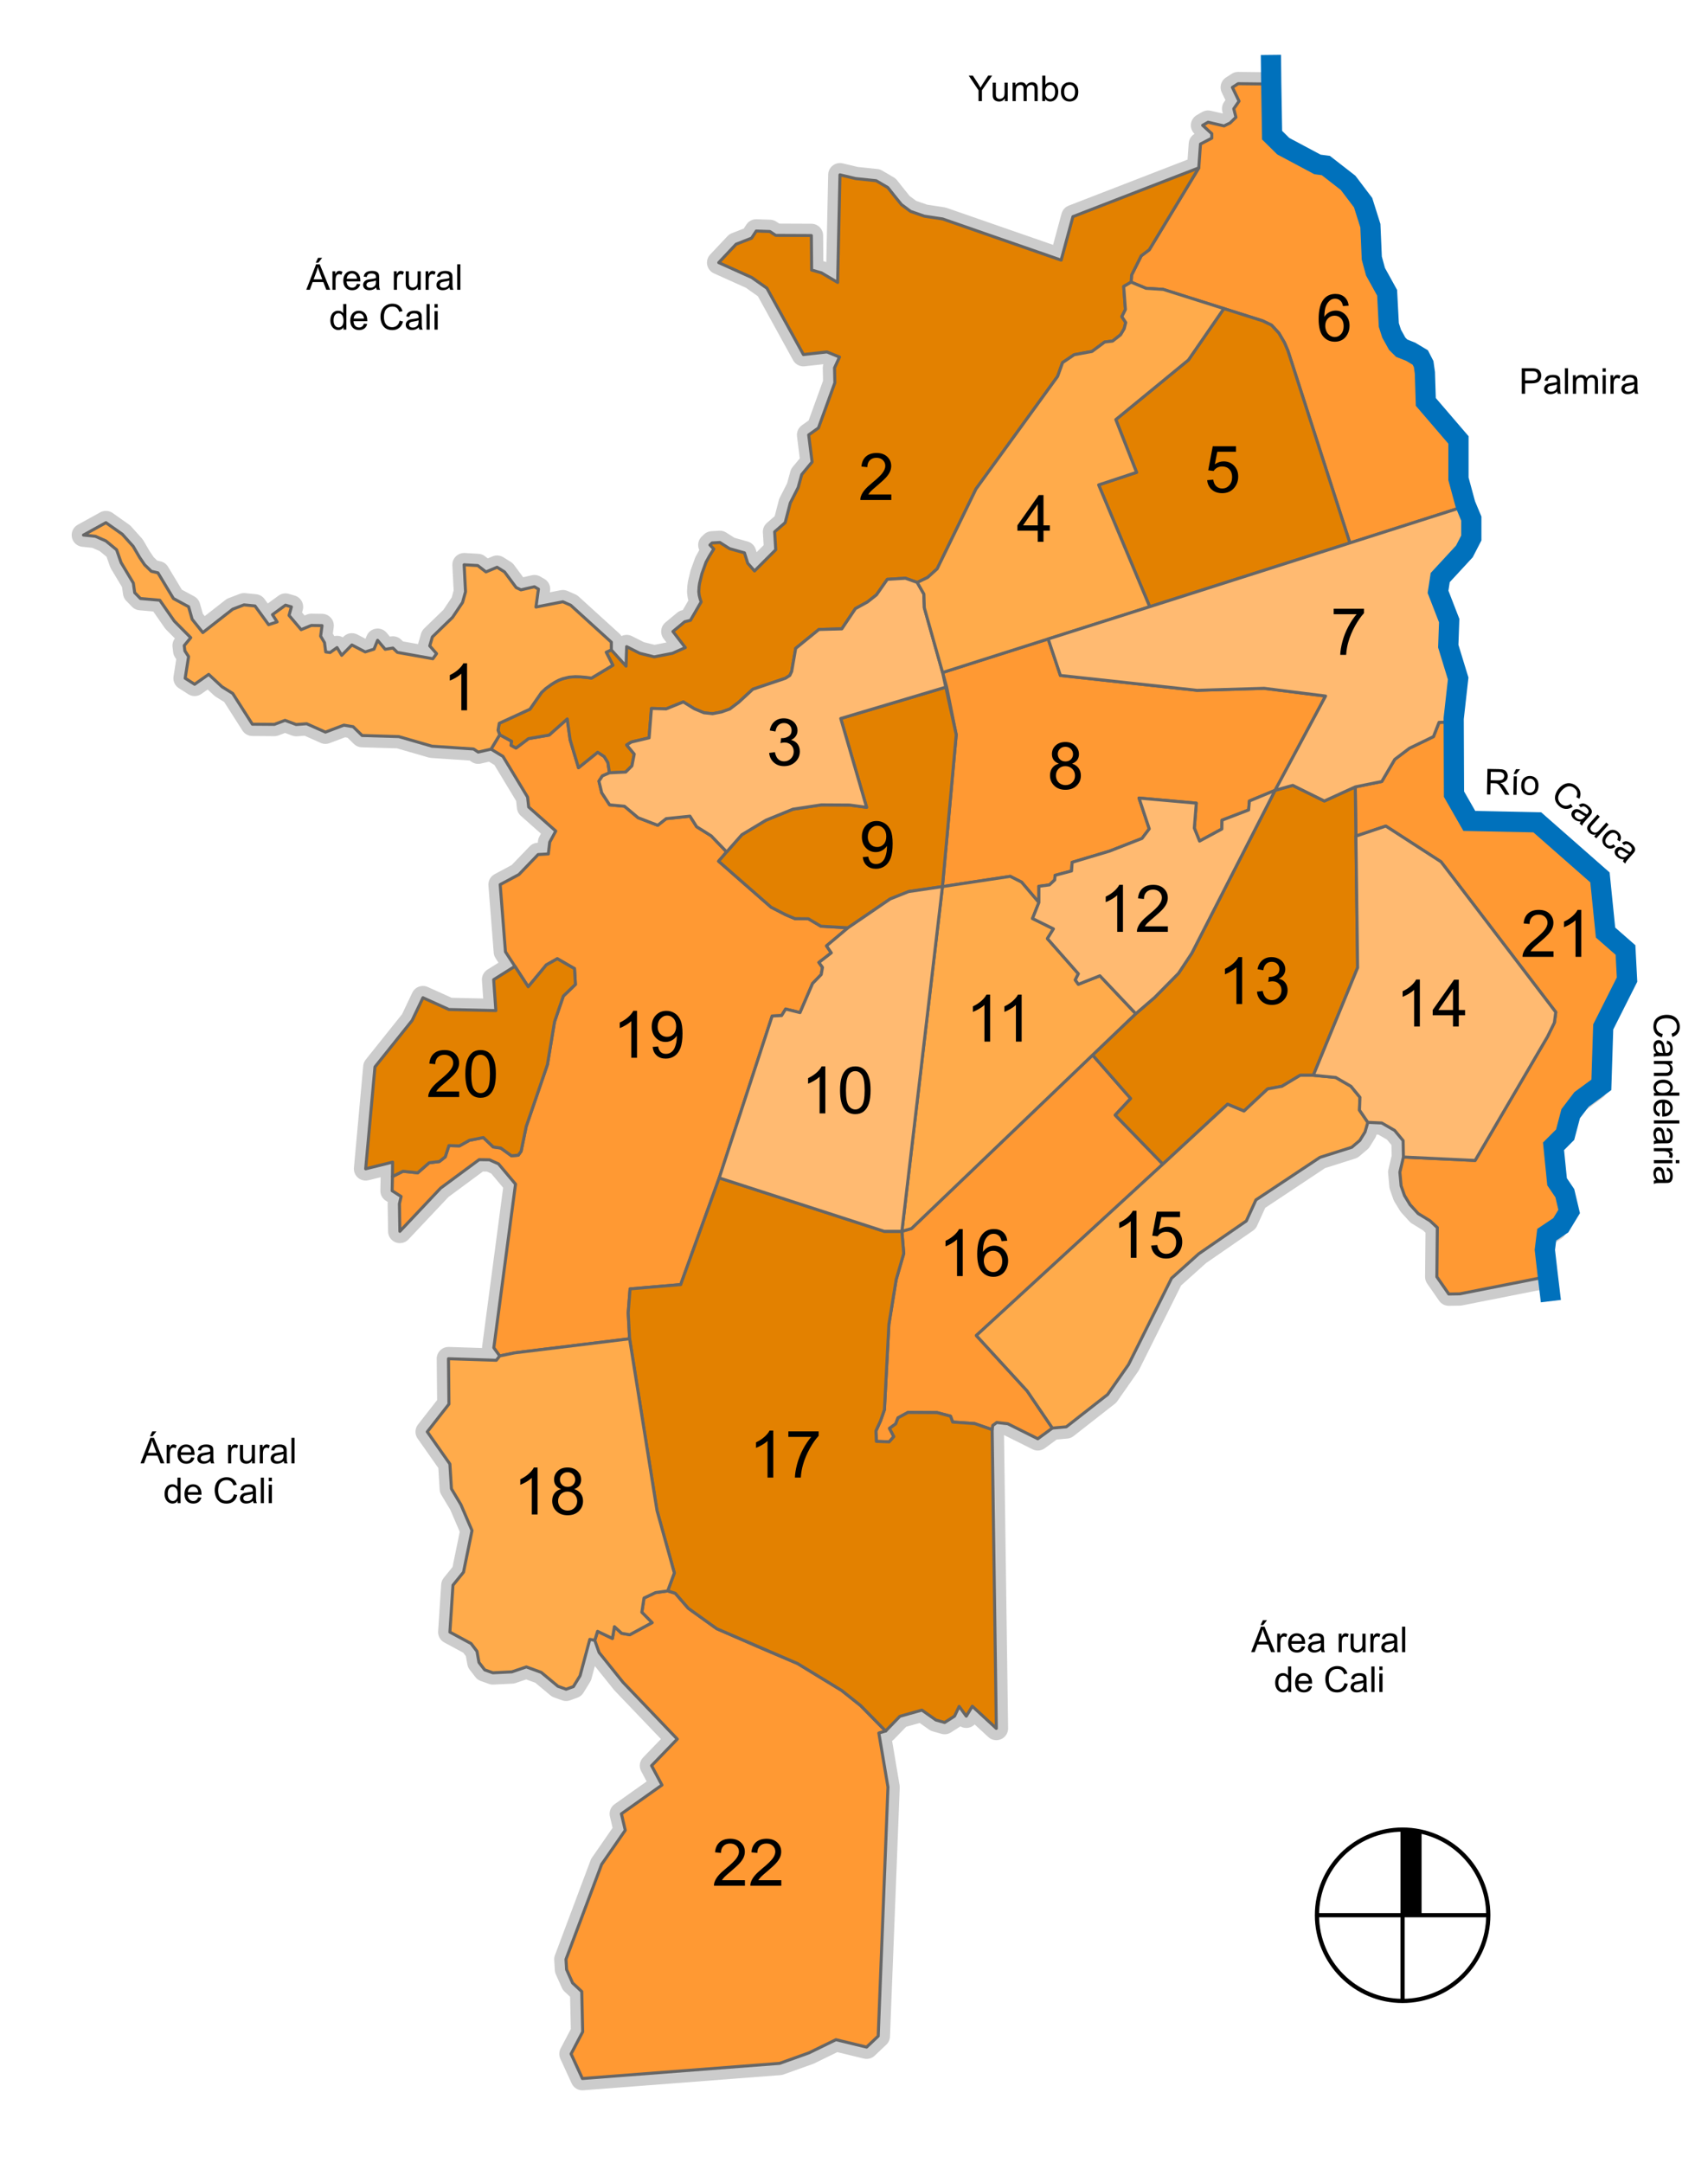 <?xml version="1.0" encoding="UTF-8"?>
<!DOCTYPE svg PUBLIC "-//W3C//DTD SVG 1.1//EN" "http://www.w3.org/Graphics/SVG/1.1/DTD/svg11.dtd">
<!-- Creator: CorelDRAW -->
<svg xmlns="http://www.w3.org/2000/svg" xml:space="preserve" width="101.4mm" height="128.4mm" style="shape-rendering:geometricPrecision; text-rendering:geometricPrecision; image-rendering:optimizeQuality; fill-rule:evenodd; clip-rule:evenodd"
viewBox="0 0 101.4 128.4"
 xmlns:xlink="http://www.w3.org/1999/xlink">
 <defs>
  <style type="text/css">
   <![CDATA[
    .str1 {stroke:#666666;stroke-width:0.18;stroke-linecap:round;stroke-linejoin:round}
    .str3 {stroke:black;stroke-width:0.25}
    .str4 {stroke:#0071BC;stroke-width:1.2}
    .str0 {stroke:#CCCCCC;stroke-width:1.4;stroke-linecap:round;stroke-linejoin:round}
    .str2 {stroke:black;stroke-width:0.25;stroke-linejoin:bevel}
    .fil0 {fill:none}
    .fil6 {fill:black}
    .fil2 {fill:#E38100}
    .fil1 {fill:#FF9933}
    .fil3 {fill:#FFAB4B}
    .fil4 {fill:#FFBA71}
    .fil5 {fill:black;fill-rule:nonzero}
   ]]>
  </style>
 </defs>
 <g id="cumunasss">
  <polygon class="fil0 str0" points="75.121,4.986 75.176,8.23 75.838,8.883 77.869,9.967 78.365,10.031 79.688,11.06 80.58,12.237 81.012,13.606 81.094,15.527 81.315,16.335 82.004,17.585 82.106,19.497 82.271,20.011 82.602,20.609 82.868,20.875 83.401,21.087 83.971,21.427 84.173,21.822 84.247,22.337 84.302,24.064 86.241,26.325 86.241,28.632 86.654,30.157 87.004,30.994 87.004,32.142 86.59,32.942 85.156,34.495 85.028,35.34 85.689,37.05 85.634,38.566 86.222,40.487 85.956,42.867 85.974,47.352 86.884,48.941 90.918,49.024 94.641,52.296 94.971,55.567 96.157,56.606 96.249,58.361 94.834,61.173 94.723,64.61 93.547,65.474 92.904,66.32 92.573,67.569 91.883,68.259 92.095,70.363 92.554,71.043 92.812,72.128 92.315,72.945 91.479,73.506 91.369,74.407 91.534,75.85 86.664,76.814 86.011,76.824 85.303,75.804 85.331,72.881 84.899,72.477 84.192,72.045 83.714,71.521 83.383,70.979 83.181,70.4 83.107,69.591 83.319,68.691 83.3,67.716 82.795,67.11 82.032,66.669 81.205,66.632 81.039,67.202 80.727,67.707 80.249,68.112 78.365,68.709 74.561,71.236 73.991,72.486 71.169,74.434 69.552,75.886 66.997,81.014 65.757,82.788 63.303,84.709 62.476,84.782 61.612,85.416 59.829,84.525 59.176,84.451 58.938,84.626 58.901,84.874 59.149,102.611 57.724,101.297 57.366,101.885 56.943,101.306 56.668,101.885 56.08,102.261 55.565,102.114 54.729,101.526 53.424,101.894 52.578,102.767 52.174,102.886 52.716,106.094 52.137,120.88 51.448,121.533 49.628,121.092 48.029,121.873 46.283,122.498 34.575,123.398 33.904,121.937 34.593,120.623 34.538,118.234 33.996,117.728 33.638,116.929 33.601,116.322 35.715,110.689 37.121,108.658 36.891,107.683 39.299,105.974 38.683,104.825 40.209,103.245 36.992,99.881 35.568,98.108 35.31,97.382 35.016,97.326 34.437,99.486 34.042,100.129 33.61,100.286 33.123,100.111 32.13,99.284 31.248,98.962 30.384,99.256 29.263,99.311 28.776,99.137 28.436,98.696 28.317,98.034 27.968,97.575 26.709,96.894 26.892,94.11 27.517,93.338 28.023,90.866 27.361,89.322 26.8,88.385 26.709,86.914 25.367,85.003 26.653,83.358 26.626,80.665 29.465,80.757 29.668,80.5 29.318,80.013 30.605,70.299 29.594,69.095 29.061,68.856 28.445,68.847 26.157,70.538 23.74,73.102 23.713,71.466 23.814,71.034 23.281,70.694 23.299,69.849 23.308,68.994 21.709,69.389 22.261,63.342 24.466,60.585 25.109,59.234 26.653,59.933 29.438,59.997 29.309,58.159 30.568,57.369 30.008,56.505 29.695,52.516 30.807,51.919 31.947,50.733 32.553,50.697 32.636,49.998 32.994,49.337 31.386,47.912 31.322,47.324 29.861,44.907 29.153,44.475 28.39,44.65 28.115,44.466 25.642,44.3 23.676,43.731 21.498,43.666 20.965,43.143 20.413,43.051 19.32,43.464 18.208,42.968 17.583,43.014 16.921,42.766 16.287,43.005 14.982,42.995 13.815,41.167 13.181,40.772 12.39,40.036 11.554,40.624 10.994,40.266 11.196,38.98 10.975,38.639 10.938,38.327 11.325,37.858 10.35,36.875 9.487,35.634 8.338,35.533 7.998,35.184 7.915,34.614 7.189,33.401 6.923,32.639 6.288,32.115 5.664,31.839 4.956,31.765 6.288,31.03 7.263,31.719 7.906,32.436 8.292,33.098 8.586,33.53 8.981,33.916 9.376,34.008 10.295,35.533 11.196,36.02 11.407,36.765 12.041,37.555 13.815,36.167 14.486,35.91 15.138,35.974 15.947,37.086 16.453,36.921 16.177,36.489 16.949,35.928 17.298,36.029 17.16,36.535 17.877,37.38 18.483,37.132 19.118,37.141 19.035,37.766 19.265,38.152 19.338,38.704 19.595,38.741 20.009,38.446 20.285,38.906 20.891,38.29 21.682,38.704 22.205,38.538 22.417,38.015 22.867,38.547 23.327,38.474 23.593,38.731 25.698,39.108 25.918,38.805 25.514,38.345 25.67,37.812 26.865,36.654 27.462,35.763 27.637,35.129 27.554,33.53 28.363,33.576 28.85,33.953 29.511,33.677 29.953,33.953 30.642,34.881 30.927,35.019 31.726,34.835 31.965,34.973 31.818,36.039 33.417,35.726 33.877,35.928 36.294,38.125 36.294,38.584 37.167,39.549 37.203,38.391 37.984,38.786 38.839,38.998 39.924,38.786 40.686,38.446 39.951,37.491 40.65,36.912 40.99,36.829 41.624,35.736 41.559,35.533 41.513,35.349 41.486,35.129 41.504,34.835 41.532,34.633 41.67,34.063 41.918,33.374 42.12,33.006 42.377,32.593 42.148,32.354 42.276,32.234 42.736,32.206 43.315,32.574 44.197,32.822 44.39,33.438 44.794,33.898 46.053,32.639 45.989,31.572 46.614,31.03 46.917,29.863 47.386,28.944 47.597,28.172 48.213,27.428 48.011,25.82 48.59,25.406 49.564,22.723 49.545,21.84 49.84,21.197 49.095,20.894 47.698,21.05 45.529,17.108 44.629,16.473 42.671,15.591 43.701,14.498 44.62,14.139 44.895,13.716 45.704,13.744 46.053,13.974 48.167,13.983 48.185,16.032 48.764,16.198 49.729,16.767 49.867,10.38 50.795,10.601 52.017,10.73 52.707,11.134 53.166,11.713 53.516,12.145 54.058,12.549 54.876,12.834 55.96,12.999 62.999,15.444 63.698,12.862 71.169,9.967 71.27,8.552 71.941,8.202 71.941,7.936 71.399,7.44 71.721,7.256 72.667,7.476 73.026,7.302 73.375,6.962 73.246,6.456 73.559,6.006 73.164,5.188 73.504,4.968 "/>
 </g>
 <g id="fondo">
  <polygon class="fil1 str1" points="45.778,53.858 42.662,51.129 43.14,50.577 42.221,49.621 41.357,49.079 40.962,48.454 39.547,48.601 39.05,48.996 37.883,48.546 37.075,47.866 36.193,47.783 35.724,47.067 35.558,46.377 35.761,46.065 36.183,45.881 36.091,45.275 35.871,44.916 35.485,44.659 34.345,45.578 33.849,43.924 33.675,42.683 32.599,43.639 31.377,43.85 30.633,44.411 30.339,44.245 30.375,44.006 29.668,43.62 29.153,44.475 29.861,44.907 31.322,47.324 31.386,47.912 32.994,49.337 32.636,49.998 32.553,50.697 31.947,50.733 30.807,51.919 29.695,52.516 30.008,56.505 31.359,58.582 32.434,57.286 33.086,56.918 34.106,57.506 34.161,58.444 33.445,59.133 32.921,60.658 32.498,63.204 31.239,66.88 30.936,68.35 30.77,68.58 30.366,68.617 29.732,68.158 29.282,68.093 28.694,67.533 27.866,67.698 27.278,68.029 26.653,68.01 26.433,68.681 26.084,68.957 25.477,69.031 24.797,69.628 23.924,69.536 23.299,69.849 23.281,70.694 23.814,71.034 23.713,71.466 23.74,73.102 26.157,70.538 28.445,68.847 29.061,68.856 29.594,69.095 30.605,70.299 29.318,80.013 29.668,80.5 30.559,80.316 37.378,79.48 37.295,77.936 37.406,76.52 40.411,76.263 42.699,69.931 45.842,60.319 46.403,60.291 46.642,59.905 47.496,60.116 48.24,58.389 48.755,57.856 48.829,57.433 48.617,57.139 49.352,56.569 49.068,56.155 50.345,55.08 48.737,54.988 47.992,54.547 47.193,54.538 46.632,54.299 "/>
  <polygon class="fil1 str1" points="47.349,98.76 45.226,97.859 42.552,96.692 40.861,95.479 40.089,94.588 39.639,94.45 38.913,94.551 38.233,94.873 38.104,95.718 38.711,96.334 37.387,97.051 36.909,96.968 36.477,96.573 36.358,97.271 35.476,96.849 35.31,97.382 35.568,98.108 36.992,99.881 40.209,103.245 38.683,104.825 39.299,105.974 36.891,107.683 37.121,108.658 35.715,110.689 33.601,116.322 33.638,116.929 33.996,117.728 34.538,118.234 34.593,120.623 33.904,121.937 34.575,123.398 46.283,122.498 48.029,121.873 49.628,121.092 51.448,121.533 52.137,120.88 52.716,106.094 52.174,102.886 52.578,102.767 51.099,101.26 49.968,100.359 "/>
  <polygon class="fil1 str1" points="62.954,40.101 62.229,37.935 55.96,39.926 56.199,40.781 56.769,43.62 55.951,52.636 59.976,52.029 60.647,52.369 61.676,53.582 61.676,52.617 62.301,52.535 62.614,52.241 62.641,51.965 63.615,51.708 63.652,51.193 65.867,50.531 67.797,49.778 68.229,49.208 67.622,47.379 71.022,47.682 70.903,49.162 71.215,49.934 72.539,49.217 72.548,48.693 74.129,48.087 74.174,47.554 75.7,46.92 78.696,41.323 75.047,40.864 71.068,40.983 "/>
  <polygon class="fil1 str1" points="64.866,62.636 54.113,72.936 53.543,73.102 53.653,74.416 53.203,75.969 52.771,78.625 52.505,83.698 52.275,84.35 51.999,84.957 52.027,85.572 52.79,85.6 53.065,85.288 52.808,84.8 53.175,84.534 53.313,84.176 53.901,83.854 55.629,83.863 56.429,84.075 56.557,84.424 57.862,84.516 58.901,84.874 58.938,84.626 59.176,84.451 59.829,84.525 61.612,85.416 62.476,84.782 60.978,82.576 57.963,79.287 69.037,69.113 66.207,66.2 67.126,65.217 "/>
  <polygon class="fil1 str1" points="72.667,7.476 71.721,7.256 71.399,7.44 71.941,7.936 71.941,8.202 71.27,8.552 71.169,9.967 68.229,14.828 67.751,15.187 67.181,16.326 67.153,16.749 68.036,17.117 69.056,17.181 72.658,18.32 74.956,19.047 75.489,19.304 75.921,19.773 76.251,20.333 76.463,20.829 80.139,32.234 86.654,30.157 86.241,28.632 86.241,26.325 84.302,24.064 84.247,22.337 84.173,21.822 83.971,21.427 83.401,21.087 82.868,20.875 82.602,20.609 82.271,20.011 82.106,19.497 82.004,17.585 81.315,16.335 81.094,15.527 81.012,13.606 80.58,12.237 79.688,11.06 78.365,10.031 77.869,9.967 75.838,8.883 75.176,8.23 75.121,4.986 73.504,4.968 73.164,5.188 73.559,6.006 73.246,6.456 73.375,6.962 73.026,7.302 "/>
  <polygon class="fil1 str1" points="90.918,49.024 86.884,48.941 85.974,47.352 85.956,42.867 85.432,42.885 85.101,43.731 83.677,44.42 82.804,45.082 82.032,46.396 80.46,46.717 80.497,49.64 82.271,49.042 85.552,51.165 92.361,60.089 92.279,60.714 91.874,61.541 87.573,68.893 83.319,68.691 83.107,69.591 83.181,70.4 83.383,70.979 83.714,71.521 84.192,72.045 84.899,72.477 85.331,72.881 85.303,75.804 86.011,76.824 86.664,76.814 91.534,75.85 91.369,74.407 91.479,73.506 92.315,72.945 92.812,72.128 92.554,71.043 92.095,70.363 91.883,68.259 92.573,67.569 92.904,66.32 93.547,65.474 94.723,64.61 94.834,61.173 96.249,58.361 96.157,56.606 94.971,55.567 94.641,52.296 "/>
  <polygon class="fil2 str1" points="52.495,73.102 42.699,69.931 40.411,76.263 37.406,76.52 37.295,77.936 37.378,79.48 39.005,89.68 40.034,93.384 39.639,94.45 40.089,94.588 40.861,95.479 42.552,96.692 47.349,98.76 49.968,100.359 51.099,101.26 52.578,102.767 53.424,101.894 54.729,101.526 55.565,102.114 56.08,102.261 56.668,101.885 56.943,101.306 57.366,101.885 57.724,101.297 59.149,102.611 58.901,84.874 57.862,84.516 56.557,84.424 56.429,84.075 55.629,83.863 53.901,83.854 53.313,84.176 53.175,84.534 52.808,84.8 53.065,85.288 52.79,85.6 52.027,85.572 51.999,84.957 52.275,84.35 52.505,83.698 52.771,78.625 53.203,75.969 53.653,74.416 53.543,73.102 "/>
  <polygon class="fil2 str1" points="62.999,15.444 55.96,12.999 54.876,12.834 54.058,12.549 53.516,12.145 53.166,11.713 52.707,11.134 52.017,10.73 50.795,10.601 49.867,10.38 49.729,16.767 48.764,16.198 48.185,16.032 48.167,13.983 46.053,13.974 45.704,13.744 44.895,13.716 44.62,14.139 43.701,14.498 42.671,15.591 44.629,16.473 45.529,17.108 47.698,21.05 49.095,20.894 49.84,21.197 49.545,21.84 49.564,22.723 48.59,25.406 48.011,25.82 48.213,27.428 47.597,28.172 47.386,28.944 46.917,29.863 46.614,31.03 45.989,31.572 46.053,32.639 44.794,33.898 44.39,33.438 44.197,32.822 43.315,32.574 42.736,32.206 42.276,32.234 42.148,32.354 42.377,32.593 42.12,33.006 41.918,33.374 41.67,34.063 41.532,34.633 41.504,34.835 41.486,35.129 41.513,35.349 41.559,35.533 41.624,35.736 40.99,36.829 40.65,36.912 39.951,37.491 40.686,38.446 39.924,38.786 38.839,38.998 37.984,38.786 37.203,38.391 37.167,39.549 36.294,38.584 35.99,38.722 36.385,39.494 35.117,40.257 34.777,40.211 34.437,40.183 34.152,40.174 33.785,40.202 33.408,40.294 33.169,40.386 32.958,40.496 32.737,40.634 32.406,40.873 32.149,41.111 31.46,42.104 29.64,42.94 29.567,43.354 29.668,43.62 30.375,44.006 30.339,44.245 30.633,44.411 31.377,43.85 32.599,43.639 33.675,42.683 33.849,43.924 34.345,45.578 35.485,44.659 35.871,44.916 36.091,45.275 36.183,45.881 37.148,45.835 37.516,45.468 37.654,44.769 37.203,44.227 37.488,44.052 38.536,43.804 38.674,42.058 39.547,42.086 40.567,41.672 41.219,42.077 41.789,42.315 42.304,42.37 42.828,42.27 43.324,42.095 43.857,41.691 44.206,41.36 44.693,40.919 46.632,40.266 46.889,40.101 47,39.862 47.239,38.492 48.617,37.371 49.977,37.334 50.786,36.131 51.503,35.736 52.036,35.313 52.679,34.394 53.754,34.329 54.453,34.578 55.069,34.283 55.638,33.769 57.945,29.027 62.788,22.346 63.082,21.528 63.772,21.059 64.828,20.866 65.582,20.306 66.051,20.25 66.528,19.874 66.74,19.515 66.832,19.148 66.602,18.798 66.813,18.376 66.712,17.006 67.153,16.749 67.181,16.326 67.751,15.187 68.229,14.828 71.169,9.967 63.698,12.862 "/>
  <polygon class="fil2 str1" points="76.748,46.626 75.7,46.92 70.756,56.587 69.966,57.782 68.541,59.225 67.429,60.181 64.866,62.636 67.126,65.217 66.207,66.2 69.037,69.113 72.879,65.557 73.853,65.961 75.259,64.647 76.104,64.491 77.189,63.838 77.97,63.838 80.598,57.451 80.497,49.64 80.46,46.717 78.623,47.554 "/>
  <polygon class="fil2 str1" points="56.15,40.795 49.913,42.656 51.448,47.93 50.437,47.793 48.764,47.783 47.073,48.041 45.474,48.693 44.041,49.557 43.14,50.577 42.662,51.129 45.778,53.858 46.632,54.299 47.193,54.538 47.992,54.547 48.737,54.988 50.345,55.08 52.845,53.371 53.947,52.93 55.951,52.636 56.769,43.62 "/>
  <polygon class="fil2 str1" points="29.438,59.997 26.653,59.933 25.109,59.234 24.466,60.585 22.261,63.342 21.709,69.389 23.308,68.994 23.299,69.849 23.924,69.536 24.797,69.628 25.477,69.031 26.084,68.957 26.433,68.681 26.653,68.01 27.278,68.029 27.866,67.698 28.694,67.533 29.282,68.093 29.732,68.158 30.366,68.617 30.77,68.58 30.936,68.35 31.239,66.88 32.498,63.204 32.921,60.658 33.445,59.133 34.161,58.444 34.106,57.506 33.086,56.918 32.434,57.286 31.359,58.582 30.568,57.369 29.309,58.159 "/>
  <polygon class="fil2 str1" points="72.658,18.32 70.554,21.372 66.243,24.91 67.475,28.043 65.224,28.788 68.256,36.02 80.139,32.234 76.463,20.829 76.251,20.333 75.921,19.773 75.489,19.304 74.956,19.047 "/>
  <polygon class="fil3 str1" points="69.037,69.113 57.963,79.287 60.978,82.576 62.476,84.782 63.303,84.709 65.757,82.788 66.997,81.014 69.552,75.886 71.169,74.434 73.991,72.486 74.561,71.236 78.365,68.709 80.249,68.112 80.727,67.707 81.039,67.202 81.205,66.632 80.709,65.906 80.736,65.143 80.203,64.491 79.302,63.967 77.97,63.838 77.189,63.838 76.104,64.491 75.259,64.647 73.853,65.961 72.879,65.557 "/>
  <polygon class="fil4 str1" points="48.617,37.371 47.239,38.492 47,39.862 46.889,40.101 46.632,40.266 44.693,40.919 43.857,41.691 43.324,42.095 42.828,42.27 42.304,42.37 41.789,42.315 41.219,42.077 40.567,41.672 39.547,42.086 38.674,42.058 38.536,43.804 37.488,44.052 37.203,44.227 37.654,44.769 37.516,45.468 37.148,45.835 36.183,45.881 35.761,46.065 35.558,46.377 35.724,47.067 36.193,47.783 37.075,47.866 37.883,48.546 39.05,48.996 39.547,48.601 40.962,48.454 41.357,49.079 42.221,49.621 43.14,50.577 44.041,49.557 45.474,48.693 47.073,48.041 48.764,47.783 50.437,47.793 51.448,47.93 49.913,42.656 56.15,40.795 55.96,39.926 54.876,36.085 54.848,35.267 54.453,34.578 53.754,34.329 52.679,34.394 52.036,35.313 51.503,35.736 50.786,36.131 49.977,37.334 "/>
  <polygon class="fil3 str1" points="31.726,34.835 30.927,35.019 30.642,34.881 29.953,33.953 29.511,33.677 28.85,33.953 28.363,33.576 27.554,33.53 27.637,35.129 27.462,35.763 26.865,36.654 25.67,37.812 25.514,38.345 25.918,38.805 25.698,39.108 23.593,38.731 23.327,38.474 22.867,38.547 22.417,38.015 22.205,38.538 21.682,38.704 20.891,38.29 20.285,38.906 20.009,38.446 19.595,38.741 19.338,38.704 19.265,38.152 19.035,37.766 19.118,37.141 18.483,37.132 17.877,37.38 17.16,36.535 17.298,36.029 16.949,35.928 16.177,36.489 16.453,36.921 15.947,37.086 15.138,35.974 14.486,35.91 13.815,36.167 12.041,37.555 11.407,36.765 11.196,36.02 10.295,35.533 9.376,34.008 8.981,33.916 8.586,33.53 8.292,33.098 7.906,32.436 7.263,31.719 6.288,31.03 4.956,31.765 5.664,31.839 6.288,32.115 6.923,32.639 7.189,33.401 7.915,34.614 7.998,35.184 8.338,35.533 9.487,35.634 10.35,36.875 11.325,37.858 10.938,38.327 10.975,38.639 11.196,38.98 10.994,40.266 11.554,40.624 12.39,40.036 13.181,40.772 13.815,41.167 14.982,42.995 16.287,43.005 16.921,42.766 17.583,43.014 18.208,42.968 19.32,43.464 20.413,43.051 20.965,43.143 21.498,43.666 23.676,43.731 25.642,44.3 28.115,44.466 28.39,44.65 29.153,44.475 29.668,43.62 29.567,43.354 29.64,42.94 31.46,42.104 32.149,41.111 32.406,40.873 32.737,40.634 32.958,40.496 33.169,40.386 33.408,40.294 33.785,40.202 34.152,40.174 34.437,40.183 34.777,40.211 35.117,40.257 36.385,39.494 35.99,38.722 36.294,38.584 36.294,38.125 33.877,35.928 33.417,35.726 31.818,36.039 31.965,34.973 "/>
  <polygon class="fil3 str1" points="37.378,79.48 30.559,80.316 29.668,80.5 29.465,80.757 26.626,80.665 26.653,83.358 25.367,85.003 26.709,86.914 26.8,88.385 27.361,89.322 28.023,90.866 27.517,93.338 26.892,94.11 26.709,96.894 27.968,97.575 28.317,98.034 28.436,98.696 28.776,99.137 29.263,99.311 30.384,99.256 31.248,98.962 32.13,99.284 33.123,100.111 33.61,100.286 34.042,100.129 34.437,99.486 35.016,97.326 35.31,97.382 35.476,96.849 36.358,97.271 36.477,96.573 36.909,96.968 37.387,97.051 38.711,96.334 38.104,95.718 38.233,94.873 38.913,94.551 39.639,94.45 40.034,93.384 39.005,89.68 "/>
  <polygon class="fil3 str1" points="64.828,20.866 63.772,21.059 63.082,21.528 62.788,22.346 57.945,29.027 55.638,33.769 55.069,34.283 54.453,34.578 54.848,35.267 54.876,36.085 55.96,39.926 62.228,37.932 68.256,36.02 65.224,28.788 67.475,28.043 66.243,24.91 70.554,21.372 72.658,18.32 69.056,17.181 68.036,17.117 67.153,16.749 66.712,17.006 66.813,18.376 66.602,18.798 66.832,19.148 66.74,19.515 66.528,19.874 66.051,20.25 65.582,20.306 "/>
  <polygon class="fil3 str1" points="59.976,52.029 55.951,52.636 53.543,73.102 54.113,72.936 64.865,62.634 67.429,60.181 65.297,57.929 64.02,58.434 63.836,58.177 64.02,57.81 62.182,55.724 62.54,55.145 61.299,54.529 61.676,53.582 60.647,52.369 "/>
  <polygon class="fil4 str1" points="52.845,53.371 50.345,55.08 49.068,56.155 49.352,56.569 48.617,57.139 48.829,57.433 48.755,57.856 48.24,58.389 47.496,60.116 46.642,59.905 46.403,60.291 45.842,60.319 42.699,69.931 52.495,73.102 53.543,73.102 55.951,52.636 53.947,52.93 "/>
  <polygon class="fil4 str1" points="80.139,32.234 68.256,36.02 62.229,37.935 62.954,40.101 71.068,40.983 75.047,40.864 78.696,41.323 75.7,46.92 76.748,46.626 78.623,47.554 80.46,46.717 82.032,46.396 82.804,45.082 83.677,44.42 85.101,43.731 85.432,42.885 85.956,42.867 86.222,40.487 85.634,38.566 85.689,37.05 85.028,35.34 85.156,34.495 86.59,32.942 87.004,32.142 87.004,30.994 86.654,30.157 "/>
  <polygon class="fil4 str1" points="85.552,51.165 82.271,49.042 80.497,49.64 80.598,57.451 77.97,63.838 79.302,63.967 80.203,64.491 80.736,65.143 80.709,65.906 81.205,66.632 82.032,66.669 82.795,67.11 83.3,67.716 83.319,68.691 87.573,68.893 91.874,61.541 92.279,60.714 92.361,60.089 "/>
  <polygon class="fil4 str1" points="68.229,49.208 67.797,49.778 65.867,50.531 63.652,51.193 63.615,51.708 62.641,51.965 62.614,52.241 62.301,52.535 61.676,52.617 61.676,53.582 61.299,54.529 62.54,55.145 62.182,55.724 64.02,57.81 63.836,58.177 64.02,58.434 65.297,57.929 67.429,60.181 68.541,59.225 69.966,57.782 70.756,56.587 75.7,46.92 74.174,47.554 74.129,48.087 72.548,48.693 72.539,49.217 71.215,49.934 70.903,49.162 71.022,47.682 67.622,47.379 "/>
 </g>
 <g id="negrito">
  <path class="fil5" d="M27.729 42.168l-0.341 0 0 -2.173c-0.082,0.078 -0.19,0.157 -0.323,0.235 -0.134,0.078 -0.254,0.137 -0.36,0.176l0 -0.329c0.191,-0.09 0.358,-0.199 0.501,-0.326 0.142,-0.128 0.244,-0.252 0.303,-0.372l0.219 0 0 2.789z"/>
  <path class="fil5" d="M52.913 29.356l0 0.328 -1.836 0c-0.003,-0.082 0.01,-0.161 0.04,-0.237 0.046,-0.126 0.122,-0.248 0.224,-0.37 0.103,-0.121 0.252,-0.261 0.446,-0.42 0.302,-0.248 0.506,-0.444 0.612,-0.589 0.106,-0.144 0.159,-0.281 0.159,-0.41 0,-0.135 -0.049,-0.249 -0.145,-0.342 -0.097,-0.092 -0.223,-0.139 -0.378,-0.139 -0.164,0 -0.296,0.049 -0.394,0.148 -0.099,0.098 -0.149,0.235 -0.15,0.409l-0.351 -0.036c0.024,-0.262 0.115,-0.461 0.271,-0.598 0.157,-0.137 0.367,-0.206 0.631,-0.206 0.266,0 0.477,0.074 0.632,0.222 0.156,0.148 0.234,0.331 0.234,0.55 0,0.111 -0.023,0.221 -0.069,0.328 -0.045,0.107 -0.121,0.221 -0.226,0.339 -0.105,0.119 -0.281,0.282 -0.526,0.489 -0.204,0.172 -0.336,0.288 -0.394,0.35 -0.058,0.061 -0.106,0.122 -0.144,0.184l1.363 0z"/>
  <path class="fil5" d="M45.663 44.7l0.341 -0.045c0.04,0.193 0.106,0.332 0.2,0.418 0.094,0.085 0.209,0.128 0.344,0.128 0.16,0 0.296,-0.056 0.407,-0.167 0.11,-0.111 0.166,-0.249 0.166,-0.413 0,-0.157 -0.051,-0.286 -0.153,-0.387 -0.103,-0.102 -0.233,-0.153 -0.391,-0.153 -0.065,0 -0.145,0.013 -0.241,0.038l0.038 -0.299c0.023,0.003 0.041,0.004 0.055,0.004 0.145,0 0.276,-0.038 0.392,-0.114 0.116,-0.076 0.175,-0.193 0.175,-0.35 0,-0.125 -0.043,-0.229 -0.127,-0.31 -0.085,-0.082 -0.194,-0.123 -0.328,-0.123 -0.133,0 -0.243,0.042 -0.331,0.125 -0.089,0.084 -0.146,0.209 -0.171,0.376l-0.341 -0.061c0.041,-0.229 0.136,-0.406 0.284,-0.532 0.148,-0.126 0.332,-0.189 0.552,-0.189 0.151,0 0.291,0.033 0.418,0.098 0.128,0.065 0.225,0.154 0.293,0.266 0.067,0.113 0.102,0.232 0.102,0.358 0,0.12 -0.032,0.229 -0.097,0.328 -0.065,0.098 -0.16,0.177 -0.286,0.235 0.164,0.037 0.292,0.116 0.383,0.236 0.09,0.119 0.136,0.268 0.136,0.448 0,0.242 -0.088,0.448 -0.265,0.617 -0.176,0.169 -0.4,0.253 -0.671,0.253 -0.244,0 -0.446,-0.072 -0.607,-0.218 -0.161,-0.145 -0.253,-0.333 -0.276,-0.565z"/>
  <path class="fil5" d="M61.607 32.168l0 -0.665 -1.205 0 0 -0.313 1.268 -1.8 0.279 0 0 1.8 0.375 0 0 0.313 -0.375 0 0 0.665 -0.342 0zm0 -0.978l0 -1.252 -0.869 1.252 0.869 0z"/>
  <path class="fil5" d="M71.669 28.507l0.358 -0.03c0.026,0.175 0.088,0.305 0.184,0.393 0.097,0.088 0.213,0.132 0.35,0.132 0.164,0 0.303,-0.062 0.416,-0.186 0.114,-0.124 0.171,-0.288 0.171,-0.493 0,-0.195 -0.054,-0.348 -0.164,-0.461 -0.109,-0.113 -0.252,-0.169 -0.429,-0.169 -0.11,0 -0.209,0.025 -0.298,0.075 -0.089,0.05 -0.158,0.115 -0.208,0.194l-0.32 -0.041 0.269 -1.427 1.381 0 0 0.326 -1.109 0 -0.15 0.746c0.167,-0.116 0.342,-0.175 0.525,-0.175 0.242,0 0.447,0.084 0.614,0.252 0.167,0.168 0.25,0.384 0.25,0.648 0,0.252 -0.074,0.469 -0.22,0.652 -0.178,0.225 -0.422,0.337 -0.73,0.337 -0.253,0 -0.459,-0.07 -0.619,-0.212 -0.16,-0.142 -0.251,-0.329 -0.274,-0.563z"/>
  <path class="fil5" d="M80.07 18.144l-0.339 0.027c-0.03,-0.134 -0.073,-0.232 -0.129,-0.292 -0.092,-0.098 -0.206,-0.146 -0.342,-0.146 -0.109,0 -0.204,0.03 -0.286,0.091 -0.107,0.078 -0.192,0.193 -0.254,0.343 -0.061,0.15 -0.094,0.364 -0.096,0.642 0.082,-0.125 0.182,-0.218 0.301,-0.279 0.118,-0.06 0.243,-0.091 0.373,-0.091 0.228,0 0.421,0.083 0.581,0.251 0.16,0.168 0.24,0.384 0.24,0.649 0,0.175 -0.038,0.336 -0.113,0.486 -0.075,0.149 -0.178,0.265 -0.31,0.344 -0.131,0.08 -0.28,0.119 -0.447,0.119 -0.285,0 -0.516,-0.104 -0.695,-0.314 -0.18,-0.209 -0.269,-0.554 -0.269,-1.034 0,-0.537 0.099,-0.927 0.297,-1.171 0.173,-0.212 0.406,-0.319 0.699,-0.319 0.218,0 0.397,0.061 0.537,0.184 0.14,0.122 0.223,0.292 0.251,0.508zm-1.393 1.197c0,0.118 0.025,0.23 0.075,0.338 0.05,0.107 0.12,0.189 0.209,0.245 0.09,0.056 0.184,0.085 0.283,0.085 0.144,0 0.268,-0.058 0.371,-0.175 0.103,-0.116 0.155,-0.274 0.155,-0.473 0,-0.192 -0.051,-0.343 -0.153,-0.454 -0.102,-0.111 -0.231,-0.166 -0.386,-0.166 -0.154,0 -0.285,0.055 -0.393,0.166 -0.107,0.111 -0.161,0.255 -0.161,0.435z"/>
  <path class="fil5" d="M79.178 36.466l0 -0.328 1.798 0 0 0.265c-0.177,0.188 -0.352,0.439 -0.526,0.75 -0.173,0.312 -0.308,0.633 -0.402,0.962 -0.069,0.233 -0.112,0.487 -0.131,0.764l-0.35 0c0.004,-0.219 0.047,-0.482 0.129,-0.792 0.082,-0.309 0.2,-0.608 0.353,-0.895 0.154,-0.287 0.317,-0.53 0.49,-0.726l-1.361 0z"/>
  <path class="fil5" d="M62.867 45.337c-0.142,-0.052 -0.246,-0.126 -0.315,-0.222 -0.068,-0.096 -0.102,-0.211 -0.102,-0.345 0,-0.202 0.072,-0.372 0.218,-0.51 0.145,-0.138 0.338,-0.207 0.58,-0.207 0.243,0 0.438,0.07 0.586,0.211 0.147,0.141 0.221,0.312 0.221,0.515 0,0.129 -0.034,0.241 -0.101,0.336 -0.068,0.095 -0.17,0.169 -0.308,0.221 0.17,0.056 0.3,0.145 0.389,0.269 0.089,0.124 0.133,0.272 0.133,0.443 0,0.238 -0.084,0.437 -0.252,0.599 -0.168,0.162 -0.389,0.242 -0.664,0.242 -0.274,0 -0.495,-0.081 -0.663,-0.243 -0.168,-0.162 -0.252,-0.365 -0.252,-0.607 0,-0.18 0.046,-0.332 0.138,-0.454 0.091,-0.122 0.222,-0.205 0.391,-0.249zm-0.069 -0.578c0,0.131 0.043,0.239 0.127,0.322 0.085,0.083 0.195,0.125 0.33,0.125 0.131,0 0.239,-0.041 0.323,-0.124 0.084,-0.083 0.125,-0.184 0.125,-0.304 0,-0.126 -0.043,-0.23 -0.129,-0.316 -0.087,-0.085 -0.194,-0.128 -0.323,-0.128 -0.13,0 -0.238,0.042 -0.324,0.125 -0.086,0.084 -0.129,0.184 -0.129,0.299zm-0.11 1.283c0,0.097 0.023,0.191 0.069,0.282 0.046,0.091 0.115,0.162 0.206,0.211 0.091,0.05 0.189,0.075 0.294,0.075 0.163,0 0.297,-0.052 0.404,-0.158 0.106,-0.105 0.159,-0.238 0.159,-0.4 0,-0.164 -0.054,-0.3 -0.164,-0.407 -0.109,-0.107 -0.246,-0.161 -0.411,-0.161 -0.16,0 -0.293,0.053 -0.398,0.159 -0.105,0.107 -0.159,0.239 -0.159,0.399z"/>
  <path class="fil5" d="M51.22 50.886l0.328 -0.03c0.028,0.154 0.081,0.266 0.159,0.336 0.078,0.069 0.178,0.104 0.301,0.104 0.105,0 0.197,-0.024 0.276,-0.072 0.079,-0.048 0.144,-0.112 0.194,-0.192 0.051,-0.08 0.093,-0.189 0.127,-0.325 0.034,-0.137 0.051,-0.276 0.051,-0.417 0,-0.015 -0.001,-0.038 -0.002,-0.068 -0.069,0.108 -0.162,0.197 -0.279,0.264 -0.118,0.068 -0.246,0.102 -0.384,0.102 -0.23,0 -0.425,-0.083 -0.584,-0.25 -0.159,-0.167 -0.239,-0.386 -0.239,-0.659 0,-0.282 0.083,-0.508 0.249,-0.68 0.166,-0.172 0.374,-0.258 0.625,-0.258 0.18,0 0.345,0.049 0.495,0.146 0.149,0.097 0.263,0.236 0.341,0.416 0.078,0.18 0.116,0.441 0.116,0.782 0,0.354 -0.038,0.637 -0.115,0.848 -0.078,0.21 -0.192,0.37 -0.344,0.48 -0.153,0.11 -0.331,0.165 -0.535,0.165 -0.217,0 -0.395,-0.06 -0.532,-0.181 -0.138,-0.12 -0.221,-0.29 -0.248,-0.508zm1.396 -1.226c0,-0.195 -0.052,-0.351 -0.156,-0.466 -0.105,-0.115 -0.23,-0.173 -0.376,-0.173 -0.151,0 -0.283,0.062 -0.396,0.186 -0.113,0.124 -0.169,0.284 -0.169,0.481 0,0.177 0.054,0.321 0.16,0.431 0.107,0.111 0.238,0.166 0.395,0.166 0.159,0 0.288,-0.055 0.389,-0.166 0.102,-0.111 0.153,-0.264 0.153,-0.46z"/>
  <path class="fil5" d="M48.998 66.099l-0.341 0 0 -2.173c-0.082,0.078 -0.19,0.157 -0.323,0.235 -0.134,0.078 -0.254,0.137 -0.36,0.176l0 -0.329c0.191,-0.09 0.358,-0.199 0.501,-0.326 0.142,-0.128 0.244,-0.252 0.303,-0.372l0.219 0 0 2.789z"/>
  <path id="1" class="fil5" d="M49.871 64.729c0,-0.329 0.034,-0.593 0.102,-0.793 0.067,-0.201 0.168,-0.355 0.301,-0.464 0.133,-0.109 0.301,-0.163 0.502,-0.163 0.149,0 0.28,0.03 0.393,0.09 0.113,0.059 0.205,0.146 0.279,0.259 0.073,0.113 0.131,0.251 0.172,0.413 0.042,0.162 0.063,0.381 0.063,0.656 0,0.326 -0.034,0.589 -0.1,0.789 -0.067,0.201 -0.168,0.355 -0.301,0.464 -0.133,0.109 -0.301,0.164 -0.505,0.164 -0.268,0 -0.478,-0.096 -0.631,-0.288 -0.183,-0.231 -0.275,-0.608 -0.275,-1.129zm0.351 0c0,0.456 0.054,0.759 0.16,0.911 0.107,0.151 0.238,0.226 0.395,0.226 0.157,0 0.288,-0.076 0.395,-0.228 0.107,-0.151 0.16,-0.455 0.16,-0.909 0,-0.457 -0.054,-0.761 -0.16,-0.911 -0.107,-0.151 -0.239,-0.226 -0.398,-0.226 -0.157,0 -0.282,0.067 -0.376,0.199 -0.117,0.169 -0.176,0.482 -0.176,0.938z"/>
  <path class="fil5" d="M58.784 61.837l-0.341 0 0 -2.173c-0.082,0.078 -0.19,0.157 -0.323,0.235 -0.134,0.078 -0.254,0.137 -0.36,0.176l0 -0.329c0.191,-0.09 0.358,-0.199 0.501,-0.326 0.142,-0.128 0.244,-0.252 0.303,-0.372l0.219 0 0 2.789z"/>
  <path id="1" class="fil5" d="M60.654 61.837l-0.341 0 0 -2.173c-0.082,0.078 -0.19,0.157 -0.323,0.235 -0.134,0.078 -0.254,0.137 -0.36,0.176l0 -0.329c0.191,-0.09 0.358,-0.199 0.501,-0.326 0.142,-0.128 0.244,-0.252 0.303,-0.372l0.219 0 0 2.789z"/>
  <path class="fil5" d="M66.668 55.321l-0.341 0 0 -2.173c-0.082,0.078 -0.19,0.157 -0.323,0.235 -0.134,0.078 -0.254,0.137 -0.36,0.176l0 -0.329c0.191,-0.09 0.358,-0.199 0.501,-0.326 0.142,-0.128 0.244,-0.252 0.303,-0.372l0.219 0 0 2.789z"/>
  <path id="1" class="fil5" d="M69.334 54.993l0 0.328 -1.836 0c-0.003,-0.082 0.01,-0.161 0.04,-0.237 0.046,-0.126 0.122,-0.248 0.224,-0.37 0.103,-0.121 0.252,-0.261 0.446,-0.42 0.302,-0.248 0.506,-0.444 0.612,-0.589 0.106,-0.144 0.159,-0.281 0.159,-0.41 0,-0.135 -0.049,-0.249 -0.145,-0.342 -0.097,-0.092 -0.223,-0.139 -0.378,-0.139 -0.164,0 -0.296,0.049 -0.394,0.148 -0.099,0.098 -0.149,0.235 -0.15,0.409l-0.351 -0.036c0.024,-0.262 0.115,-0.461 0.271,-0.598 0.157,-0.137 0.367,-0.206 0.631,-0.206 0.266,0 0.477,0.074 0.632,0.222 0.156,0.148 0.234,0.331 0.234,0.55 0,0.111 -0.023,0.221 -0.069,0.328 -0.045,0.107 -0.121,0.221 -0.226,0.339 -0.105,0.119 -0.281,0.282 -0.526,0.489 -0.204,0.172 -0.336,0.288 -0.394,0.35 -0.058,0.061 -0.106,0.122 -0.144,0.184l1.363 0z"/>
  <path class="fil5" d="M73.745 59.608l-0.341 0 0 -2.173c-0.082,0.078 -0.19,0.157 -0.323,0.235 -0.134,0.078 -0.254,0.137 -0.36,0.176l0 -0.329c0.191,-0.09 0.358,-0.199 0.501,-0.326 0.142,-0.128 0.244,-0.252 0.303,-0.372l0.219 0 0 2.789z"/>
  <path id="1" class="fil5" d="M74.621 58.875l0.341 -0.045c0.04,0.193 0.106,0.332 0.2,0.418 0.094,0.085 0.209,0.128 0.344,0.128 0.16,0 0.296,-0.056 0.407,-0.167 0.11,-0.111 0.166,-0.249 0.166,-0.413 0,-0.157 -0.051,-0.286 -0.153,-0.387 -0.103,-0.102 -0.233,-0.153 -0.391,-0.153 -0.065,0 -0.145,0.013 -0.241,0.038l0.038 -0.299c0.023,0.003 0.041,0.004 0.055,0.004 0.145,0 0.276,-0.038 0.392,-0.114 0.116,-0.076 0.175,-0.193 0.175,-0.35 0,-0.125 -0.043,-0.229 -0.127,-0.31 -0.085,-0.082 -0.194,-0.123 -0.328,-0.123 -0.133,0 -0.243,0.042 -0.331,0.125 -0.089,0.084 -0.146,0.209 -0.171,0.376l-0.341 -0.061c0.041,-0.229 0.136,-0.406 0.284,-0.532 0.148,-0.126 0.332,-0.189 0.552,-0.189 0.151,0 0.291,0.033 0.418,0.098 0.128,0.065 0.225,0.154 0.293,0.266 0.067,0.113 0.102,0.232 0.102,0.358 0,0.12 -0.032,0.229 -0.097,0.328 -0.065,0.098 -0.16,0.177 -0.286,0.235 0.164,0.037 0.292,0.116 0.383,0.236 0.09,0.119 0.136,0.268 0.136,0.448 0,0.242 -0.088,0.448 -0.265,0.617 -0.176,0.169 -0.4,0.253 -0.671,0.253 -0.244,0 -0.446,-0.072 -0.607,-0.218 -0.161,-0.145 -0.253,-0.333 -0.276,-0.565z"/>
  <path class="fil5" d="M84.294 60.941l-0.341 0 0 -2.173c-0.082,0.078 -0.19,0.157 -0.323,0.235 -0.134,0.078 -0.254,0.137 -0.36,0.176l0 -0.329c0.191,-0.09 0.358,-0.199 0.501,-0.326 0.142,-0.128 0.244,-0.252 0.303,-0.372l0.219 0 0 2.789z"/>
  <path id="1" class="fil5" d="M86.261 60.941l0 -0.665 -1.205 0 0 -0.313 1.268 -1.8 0.279 0 0 1.8 0.375 0 0 0.313 -0.375 0 0 0.665 -0.342 0zm0 -0.978l0 -1.252 -0.869 1.252 0.869 0z"/>
  <path class="fil5" d="M67.472 74.673l-0.341 0 0 -2.173c-0.082,0.078 -0.19,0.157 -0.323,0.235 -0.134,0.078 -0.254,0.137 -0.36,0.176l0 -0.329c0.191,-0.09 0.358,-0.199 0.501,-0.326 0.142,-0.128 0.244,-0.252 0.303,-0.372l0.219 0 0 2.789z"/>
  <path id="1" class="fil5" d="M68.346 73.945l0.358 -0.03c0.026,0.175 0.088,0.305 0.184,0.393 0.097,0.088 0.213,0.132 0.35,0.132 0.164,0 0.303,-0.062 0.416,-0.186 0.114,-0.124 0.171,-0.288 0.171,-0.493 0,-0.195 -0.054,-0.348 -0.164,-0.461 -0.109,-0.113 -0.252,-0.169 -0.429,-0.169 -0.11,0 -0.209,0.025 -0.298,0.075 -0.089,0.05 -0.158,0.115 -0.208,0.194l-0.32 -0.041 0.269 -1.427 1.381 0 0 0.326 -1.109 0 -0.15 0.746c0.167,-0.116 0.342,-0.175 0.525,-0.175 0.242,0 0.447,0.084 0.614,0.252 0.167,0.168 0.25,0.384 0.25,0.648 0,0.252 -0.074,0.469 -0.22,0.652 -0.178,0.225 -0.422,0.337 -0.73,0.337 -0.253,0 -0.459,-0.07 -0.619,-0.212 -0.16,-0.142 -0.251,-0.329 -0.274,-0.563z"/>
  <path class="fil5" d="M57.157 75.757l-0.341 0 0 -2.173c-0.082,0.078 -0.19,0.157 -0.323,0.235 -0.134,0.078 -0.254,0.137 -0.36,0.176l0 -0.329c0.191,-0.09 0.358,-0.199 0.501,-0.326 0.142,-0.128 0.244,-0.252 0.303,-0.372l0.219 0 0 2.789z"/>
  <path id="1" class="fil5" d="M59.8 73.659l-0.339 0.027c-0.03,-0.134 -0.073,-0.232 -0.129,-0.292 -0.092,-0.098 -0.206,-0.146 -0.342,-0.146 -0.109,0 -0.204,0.03 -0.286,0.091 -0.107,0.078 -0.192,0.193 -0.254,0.343 -0.061,0.15 -0.094,0.364 -0.096,0.642 0.082,-0.125 0.182,-0.218 0.301,-0.279 0.118,-0.06 0.243,-0.091 0.373,-0.091 0.228,0 0.421,0.083 0.581,0.251 0.16,0.168 0.24,0.384 0.24,0.649 0,0.175 -0.038,0.336 -0.113,0.486 -0.075,0.149 -0.178,0.265 -0.31,0.344 -0.131,0.08 -0.28,0.119 -0.447,0.119 -0.285,0 -0.516,-0.104 -0.695,-0.314 -0.18,-0.209 -0.269,-0.554 -0.269,-1.034 0,-0.537 0.099,-0.927 0.297,-1.171 0.173,-0.212 0.406,-0.319 0.699,-0.319 0.218,0 0.397,0.061 0.537,0.184 0.14,0.122 0.223,0.292 0.251,0.508zm-1.393 1.197c0,0.118 0.025,0.23 0.075,0.338 0.05,0.107 0.12,0.189 0.209,0.245 0.09,0.056 0.184,0.085 0.283,0.085 0.144,0 0.268,-0.058 0.371,-0.175 0.103,-0.116 0.155,-0.274 0.155,-0.473 0,-0.192 -0.051,-0.343 -0.153,-0.454 -0.102,-0.111 -0.231,-0.166 -0.386,-0.166 -0.154,0 -0.285,0.055 -0.393,0.166 -0.107,0.111 -0.161,0.255 -0.161,0.435z"/>
  <path class="fil5" d="M45.907 87.72l-0.341 0 0 -2.173c-0.082,0.078 -0.19,0.157 -0.323,0.235 -0.134,0.078 -0.254,0.137 -0.36,0.176l0 -0.329c0.191,-0.09 0.358,-0.199 0.501,-0.326 0.142,-0.128 0.244,-0.252 0.303,-0.372l0.219 0 0 2.789z"/>
  <path id="1" class="fil5" d="M46.803 85.306l0 -0.328 1.798 0 0 0.265c-0.177,0.188 -0.352,0.439 -0.526,0.75 -0.173,0.312 -0.308,0.633 -0.402,0.962 -0.069,0.233 -0.112,0.487 -0.131,0.764l-0.35 0c0.004,-0.219 0.047,-0.482 0.129,-0.792 0.082,-0.309 0.2,-0.608 0.353,-0.895 0.154,-0.287 0.317,-0.53 0.49,-0.726l-1.361 0z"/>
  <path class="fil5" d="M31.913 89.912l-0.341 0 0 -2.173c-0.082,0.078 -0.19,0.157 -0.323,0.235 -0.134,0.078 -0.254,0.137 -0.36,0.176l0 -0.329c0.191,-0.09 0.358,-0.199 0.501,-0.326 0.142,-0.128 0.244,-0.252 0.303,-0.372l0.219 0 0 2.789z"/>
  <path id="1" class="fil5" d="M33.312 88.406c-0.142,-0.052 -0.246,-0.126 -0.315,-0.222 -0.068,-0.096 -0.102,-0.211 -0.102,-0.345 0,-0.202 0.072,-0.372 0.218,-0.51 0.145,-0.138 0.338,-0.207 0.58,-0.207 0.243,0 0.438,0.07 0.586,0.211 0.147,0.141 0.221,0.312 0.221,0.515 0,0.129 -0.034,0.241 -0.101,0.336 -0.068,0.095 -0.17,0.169 -0.308,0.221 0.17,0.056 0.3,0.145 0.389,0.269 0.089,0.124 0.133,0.272 0.133,0.443 0,0.238 -0.084,0.437 -0.252,0.599 -0.168,0.162 -0.389,0.242 -0.664,0.242 -0.274,0 -0.495,-0.081 -0.663,-0.243 -0.168,-0.162 -0.252,-0.365 -0.252,-0.607 0,-0.18 0.046,-0.332 0.138,-0.454 0.091,-0.122 0.222,-0.205 0.391,-0.249zm-0.069 -0.578c0,0.131 0.043,0.239 0.127,0.322 0.085,0.083 0.195,0.125 0.33,0.125 0.131,0 0.239,-0.041 0.323,-0.124 0.084,-0.083 0.125,-0.184 0.125,-0.304 0,-0.126 -0.043,-0.23 -0.129,-0.316 -0.087,-0.085 -0.194,-0.128 -0.323,-0.128 -0.13,0 -0.238,0.042 -0.324,0.125 -0.086,0.084 -0.129,0.184 -0.129,0.299zm-0.11 1.283c0,0.097 0.023,0.191 0.069,0.282 0.046,0.091 0.115,0.162 0.206,0.211 0.091,0.05 0.189,0.075 0.294,0.075 0.163,0 0.297,-0.052 0.404,-0.158 0.106,-0.105 0.159,-0.238 0.159,-0.4 0,-0.164 -0.054,-0.3 -0.164,-0.407 -0.109,-0.107 -0.246,-0.161 -0.411,-0.161 -0.16,0 -0.293,0.053 -0.398,0.159 -0.105,0.107 -0.159,0.239 -0.159,0.399z"/>
  <path class="fil5" d="M37.819 62.798l-0.341 0 0 -2.173c-0.082,0.078 -0.19,0.157 -0.323,0.235 -0.134,0.078 -0.254,0.137 -0.36,0.176l0 -0.329c0.191,-0.09 0.358,-0.199 0.501,-0.326 0.142,-0.128 0.244,-0.252 0.303,-0.372l0.219 0 0 2.789z"/>
  <path id="1" class="fil5" d="M38.744 62.156l0.328 -0.03c0.028,0.154 0.081,0.266 0.159,0.336 0.078,0.069 0.178,0.104 0.301,0.104 0.105,0 0.197,-0.024 0.276,-0.072 0.079,-0.048 0.144,-0.112 0.194,-0.192 0.051,-0.08 0.093,-0.189 0.127,-0.325 0.034,-0.137 0.051,-0.276 0.051,-0.417 0,-0.015 -0.001,-0.038 -0.002,-0.068 -0.069,0.108 -0.162,0.197 -0.279,0.264 -0.118,0.068 -0.246,0.102 -0.384,0.102 -0.23,0 -0.425,-0.083 -0.584,-0.25 -0.159,-0.167 -0.239,-0.386 -0.239,-0.659 0,-0.282 0.083,-0.508 0.249,-0.68 0.166,-0.172 0.374,-0.258 0.625,-0.258 0.18,0 0.345,0.049 0.495,0.146 0.149,0.097 0.263,0.236 0.341,0.416 0.078,0.18 0.116,0.441 0.116,0.782 0,0.354 -0.038,0.637 -0.115,0.848 -0.078,0.21 -0.192,0.37 -0.344,0.48 -0.153,0.11 -0.331,0.165 -0.535,0.165 -0.217,0 -0.395,-0.06 -0.532,-0.181 -0.138,-0.12 -0.221,-0.29 -0.248,-0.508zm1.396 -1.226c0,-0.195 -0.052,-0.351 -0.156,-0.466 -0.105,-0.115 -0.23,-0.173 -0.376,-0.173 -0.151,0 -0.283,0.062 -0.396,0.186 -0.113,0.124 -0.169,0.284 -0.169,0.481 0,0.177 0.054,0.321 0.16,0.431 0.107,0.111 0.238,0.166 0.395,0.166 0.159,0 0.288,-0.055 0.389,-0.166 0.102,-0.111 0.153,-0.264 0.153,-0.46z"/>
  <path class="fil5" d="M27.261 64.801l0 0.328 -1.836 0c-0.003,-0.082 0.01,-0.161 0.04,-0.237 0.046,-0.126 0.122,-0.248 0.224,-0.37 0.103,-0.121 0.252,-0.261 0.446,-0.42 0.302,-0.248 0.506,-0.444 0.612,-0.589 0.106,-0.144 0.159,-0.281 0.159,-0.41 0,-0.135 -0.049,-0.249 -0.145,-0.342 -0.097,-0.092 -0.223,-0.139 -0.378,-0.139 -0.164,0 -0.296,0.049 -0.394,0.148 -0.099,0.098 -0.149,0.235 -0.15,0.409l-0.351 -0.036c0.024,-0.262 0.115,-0.461 0.271,-0.598 0.157,-0.137 0.367,-0.206 0.631,-0.206 0.266,0 0.477,0.074 0.632,0.222 0.156,0.148 0.234,0.331 0.234,0.55 0,0.111 -0.023,0.221 -0.069,0.328 -0.045,0.107 -0.121,0.221 -0.226,0.339 -0.105,0.119 -0.281,0.282 -0.526,0.489 -0.204,0.172 -0.336,0.288 -0.394,0.35 -0.058,0.061 -0.106,0.122 -0.144,0.184l1.363 0z"/>
  <path id="1" class="fil5" d="M27.626 63.759c0,-0.329 0.034,-0.593 0.102,-0.793 0.067,-0.201 0.168,-0.355 0.301,-0.464 0.133,-0.109 0.301,-0.163 0.502,-0.163 0.149,0 0.28,0.03 0.393,0.09 0.113,0.059 0.205,0.146 0.279,0.259 0.073,0.113 0.131,0.251 0.172,0.413 0.042,0.162 0.063,0.381 0.063,0.656 0,0.326 -0.034,0.589 -0.1,0.789 -0.067,0.201 -0.168,0.355 -0.301,0.464 -0.133,0.109 -0.301,0.164 -0.505,0.164 -0.268,0 -0.478,-0.096 -0.631,-0.288 -0.183,-0.231 -0.275,-0.608 -0.275,-1.129zm0.351 0c0,0.456 0.054,0.759 0.16,0.911 0.107,0.151 0.238,0.226 0.395,0.226 0.157,0 0.288,-0.076 0.395,-0.228 0.107,-0.151 0.16,-0.455 0.16,-0.909 0,-0.457 -0.054,-0.761 -0.16,-0.911 -0.107,-0.151 -0.239,-0.226 -0.398,-0.226 -0.157,0 -0.282,0.067 -0.376,0.199 -0.117,0.169 -0.176,0.482 -0.176,0.938z"/>
  <path class="fil5" d="M92.227 56.479l0 0.328 -1.836 0c-0.003,-0.082 0.01,-0.161 0.04,-0.237 0.046,-0.126 0.122,-0.248 0.224,-0.37 0.103,-0.121 0.252,-0.261 0.446,-0.42 0.302,-0.248 0.506,-0.444 0.612,-0.589 0.106,-0.144 0.159,-0.281 0.159,-0.41 0,-0.135 -0.049,-0.249 -0.145,-0.342 -0.097,-0.092 -0.223,-0.139 -0.378,-0.139 -0.164,0 -0.296,0.049 -0.394,0.148 -0.099,0.098 -0.149,0.235 -0.15,0.409l-0.351 -0.036c0.024,-0.262 0.115,-0.461 0.271,-0.598 0.157,-0.137 0.367,-0.206 0.631,-0.206 0.266,0 0.477,0.074 0.632,0.222 0.156,0.148 0.234,0.331 0.234,0.55 0,0.111 -0.023,0.221 -0.069,0.328 -0.045,0.107 -0.121,0.221 -0.226,0.339 -0.105,0.119 -0.281,0.282 -0.526,0.489 -0.204,0.172 -0.336,0.288 -0.394,0.35 -0.058,0.061 -0.106,0.122 -0.144,0.184l1.363 0z"/>
  <path id="1" class="fil5" d="M93.877 56.807l-0.341 0 0 -2.173c-0.082,0.078 -0.19,0.157 -0.323,0.235 -0.134,0.078 -0.254,0.137 -0.36,0.176l0 -0.329c0.191,-0.09 0.358,-0.199 0.501,-0.326 0.142,-0.128 0.244,-0.252 0.303,-0.372l0.219 0 0 2.789z"/>
  <path class="fil5" d="M44.224 111.625l0 0.328 -1.836 0c-0.003,-0.082 0.01,-0.161 0.04,-0.237 0.046,-0.126 0.122,-0.248 0.224,-0.37 0.103,-0.121 0.252,-0.261 0.446,-0.42 0.302,-0.248 0.506,-0.444 0.612,-0.589 0.106,-0.144 0.159,-0.281 0.159,-0.41 0,-0.135 -0.049,-0.249 -0.145,-0.342 -0.097,-0.092 -0.223,-0.139 -0.378,-0.139 -0.164,0 -0.296,0.049 -0.394,0.148 -0.099,0.098 -0.149,0.235 -0.15,0.409l-0.351 -0.036c0.024,-0.262 0.115,-0.461 0.271,-0.598 0.157,-0.137 0.367,-0.206 0.631,-0.206 0.266,0 0.477,0.074 0.632,0.222 0.156,0.148 0.234,0.331 0.234,0.55 0,0.111 -0.023,0.221 -0.069,0.328 -0.045,0.107 -0.121,0.221 -0.226,0.339 -0.105,0.119 -0.281,0.282 -0.526,0.489 -0.204,0.172 -0.336,0.288 -0.394,0.35 -0.058,0.061 -0.106,0.122 -0.144,0.184l1.363 0z"/>
  <path id="1" class="fil5" d="M46.383 111.625l0 0.328 -1.836 0c-0.003,-0.082 0.01,-0.161 0.04,-0.237 0.046,-0.126 0.122,-0.248 0.224,-0.37 0.103,-0.121 0.252,-0.261 0.446,-0.42 0.302,-0.248 0.506,-0.444 0.612,-0.589 0.106,-0.144 0.159,-0.281 0.159,-0.41 0,-0.135 -0.049,-0.249 -0.145,-0.342 -0.097,-0.092 -0.223,-0.139 -0.378,-0.139 -0.164,0 -0.296,0.049 -0.394,0.148 -0.099,0.098 -0.149,0.235 -0.15,0.409l-0.351 -0.036c0.024,-0.262 0.115,-0.461 0.271,-0.598 0.157,-0.137 0.367,-0.206 0.631,-0.206 0.266,0 0.477,0.074 0.632,0.222 0.156,0.148 0.234,0.331 0.234,0.55 0,0.111 -0.023,0.221 -0.069,0.328 -0.045,0.107 -0.121,0.221 -0.226,0.339 -0.105,0.119 -0.281,0.282 -0.526,0.489 -0.204,0.172 -0.336,0.288 -0.394,0.35 -0.058,0.061 -0.106,0.122 -0.144,0.184l1.363 0z"/>
  <path class="fil5" d="M74.276 98.086l0.582 -1.515 0.216 0 0.62 1.515 -0.229 0 -0.177 -0.459 -0.634 0 -0.166 0.459 -0.213 0zm0.437 -0.622l0.514 0 -0.158 -0.419c-0.048,-0.127 -0.084,-0.232 -0.107,-0.314 -0.019,0.097 -0.047,0.194 -0.082,0.29l-0.167 0.444zm0.125 -0.986l0.138 -0.289 0.244 0 -0.227 0.289 -0.154 0z"/>
  <path id="1" class="fil5" d="M75.828 98.086l0 -1.097 0.167 0 0 0.166c0.043,-0.078 0.082,-0.129 0.118,-0.154 0.036,-0.025 0.076,-0.037 0.119,-0.037 0.063,0 0.126,0.02 0.191,0.06l-0.064 0.173c-0.045,-0.027 -0.091,-0.041 -0.136,-0.041 -0.041,0 -0.077,0.012 -0.11,0.037 -0.033,0.025 -0.055,0.059 -0.069,0.102 -0.021,0.066 -0.031,0.138 -0.031,0.217l0 0.575 -0.186 0z"/>
  <path id="12" class="fil5" d="M77.287 97.733l0.192 0.024c-0.03,0.113 -0.086,0.2 -0.168,0.262 -0.082,0.062 -0.187,0.093 -0.314,0.093 -0.161,0 -0.288,-0.049 -0.382,-0.148 -0.094,-0.099 -0.141,-0.237 -0.141,-0.416 0,-0.185 0.048,-0.328 0.142,-0.43 0.095,-0.102 0.218,-0.153 0.37,-0.153 0.147,0 0.267,0.05 0.359,0.15 0.093,0.1 0.14,0.241 0.14,0.422 0,0.011 -0,0.028 -0.001,0.05l-0.818 0c0.007,0.121 0.041,0.213 0.102,0.277 0.061,0.064 0.138,0.096 0.229,0.096 0.068,0 0.126,-0.018 0.175,-0.054 0.048,-0.036 0.086,-0.093 0.115,-0.172zm-0.611 -0.301l0.613 0c-0.008,-0.092 -0.032,-0.162 -0.07,-0.207 -0.059,-0.072 -0.136,-0.108 -0.23,-0.108 -0.085,0 -0.157,0.029 -0.215,0.086 -0.058,0.057 -0.09,0.134 -0.097,0.229z"/>
  <path id="123" class="fil5" d="M78.429 97.951c-0.069,0.059 -0.136,0.1 -0.199,0.124 -0.064,0.024 -0.132,0.036 -0.205,0.036 -0.121,0 -0.213,-0.029 -0.278,-0.088 -0.065,-0.059 -0.097,-0.134 -0.097,-0.226 0,-0.054 0.012,-0.103 0.037,-0.147 0.024,-0.044 0.057,-0.08 0.096,-0.107 0.04,-0.027 0.084,-0.047 0.134,-0.061 0.036,-0.009 0.091,-0.019 0.165,-0.028 0.15,-0.018 0.261,-0.039 0.332,-0.064 0.001,-0.025 0.001,-0.042 0.001,-0.048 0,-0.076 -0.018,-0.129 -0.053,-0.16 -0.047,-0.042 -0.118,-0.063 -0.212,-0.063 -0.087,0 -0.152,0.015 -0.194,0.046 -0.042,0.031 -0.072,0.085 -0.092,0.163l-0.182 -0.025c0.017,-0.078 0.044,-0.141 0.082,-0.188 0.038,-0.048 0.093,-0.085 0.164,-0.111 0.072,-0.026 0.155,-0.039 0.249,-0.039 0.094,0 0.17,0.011 0.228,0.033 0.059,0.022 0.102,0.05 0.129,0.083 0.028,0.034 0.047,0.075 0.058,0.127 0.006,0.032 0.009,0.089 0.009,0.172l0 0.248c0,0.173 0.004,0.282 0.012,0.328 0.008,0.046 0.024,0.09 0.047,0.132l-0.194 0c-0.019,-0.038 -0.032,-0.084 -0.037,-0.136zm-0.016 -0.415c-0.068,0.028 -0.169,0.051 -0.304,0.07 -0.077,0.011 -0.131,0.023 -0.162,0.037 -0.032,0.014 -0.056,0.034 -0.073,0.061 -0.017,0.026 -0.026,0.056 -0.026,0.088 0,0.05 0.019,0.091 0.057,0.124 0.037,0.033 0.092,0.049 0.165,0.049 0.072,0 0.136,-0.015 0.191,-0.047 0.056,-0.031 0.097,-0.074 0.123,-0.129 0.02,-0.042 0.03,-0.104 0.03,-0.186l0 -0.068z"/>
  <path id="1234" class="fil5" d="M79.476 98.086l0 -1.097 0.167 0 0 0.166c0.043,-0.078 0.082,-0.129 0.118,-0.154 0.036,-0.025 0.076,-0.037 0.119,-0.037 0.063,0 0.126,0.02 0.191,0.06l-0.064 0.173c-0.045,-0.027 -0.091,-0.041 -0.136,-0.041 -0.041,0 -0.077,0.012 -0.11,0.037 -0.033,0.025 -0.055,0.059 -0.069,0.102 -0.021,0.066 -0.031,0.138 -0.031,0.217l0 0.575 -0.186 0z"/>
  <path id="12345" class="fil5" d="M80.902 98.086l0 -0.161c-0.086,0.124 -0.202,0.186 -0.348,0.186 -0.065,0 -0.125,-0.012 -0.181,-0.037 -0.056,-0.025 -0.098,-0.056 -0.125,-0.093 -0.028,-0.038 -0.047,-0.084 -0.058,-0.138 -0.007,-0.037 -0.011,-0.095 -0.011,-0.174l0 -0.68 0.186 0 0 0.609c0,0.097 0.004,0.163 0.011,0.197 0.012,0.049 0.037,0.087 0.074,0.115 0.038,0.028 0.085,0.042 0.141,0.042 0.056,0 0.108,-0.014 0.157,-0.043 0.049,-0.029 0.084,-0.068 0.104,-0.117 0.02,-0.049 0.031,-0.121 0.031,-0.214l0 -0.588 0.186 0 0 1.097 -0.166 0z"/>
  <path id="123456" class="fil5" d="M81.358 98.086l0 -1.097 0.167 0 0 0.166c0.043,-0.078 0.082,-0.129 0.118,-0.154 0.036,-0.025 0.076,-0.037 0.119,-0.037 0.063,0 0.126,0.02 0.191,0.06l-0.064 0.173c-0.045,-0.027 -0.091,-0.041 -0.136,-0.041 -0.041,0 -0.077,0.012 -0.11,0.037 -0.033,0.025 -0.055,0.059 -0.069,0.102 -0.021,0.066 -0.031,0.138 -0.031,0.217l0 0.575 -0.186 0z"/>
  <path id="1234567" class="fil5" d="M82.781 97.951c-0.069,0.059 -0.136,0.1 -0.199,0.124 -0.064,0.024 -0.132,0.036 -0.205,0.036 -0.121,0 -0.213,-0.029 -0.278,-0.088 -0.065,-0.059 -0.097,-0.134 -0.097,-0.226 0,-0.054 0.012,-0.103 0.037,-0.147 0.024,-0.044 0.057,-0.08 0.096,-0.107 0.04,-0.027 0.084,-0.047 0.134,-0.061 0.036,-0.009 0.091,-0.019 0.165,-0.028 0.15,-0.018 0.261,-0.039 0.332,-0.064 0.001,-0.025 0.001,-0.042 0.001,-0.048 0,-0.076 -0.018,-0.129 -0.053,-0.16 -0.047,-0.042 -0.118,-0.063 -0.212,-0.063 -0.087,0 -0.152,0.015 -0.194,0.046 -0.042,0.031 -0.072,0.085 -0.092,0.163l-0.182 -0.025c0.017,-0.078 0.044,-0.141 0.082,-0.188 0.038,-0.048 0.093,-0.085 0.164,-0.111 0.072,-0.026 0.155,-0.039 0.249,-0.039 0.094,0 0.17,0.011 0.228,0.033 0.059,0.022 0.102,0.05 0.129,0.083 0.028,0.034 0.047,0.075 0.058,0.127 0.006,0.032 0.009,0.089 0.009,0.172l0 0.248c0,0.173 0.004,0.282 0.012,0.328 0.008,0.046 0.024,0.09 0.047,0.132l-0.194 0c-0.019,-0.038 -0.032,-0.084 -0.037,-0.136zm-0.016 -0.415c-0.068,0.028 -0.169,0.051 -0.304,0.07 -0.077,0.011 -0.131,0.023 -0.162,0.037 -0.032,0.014 -0.056,0.034 -0.073,0.061 -0.017,0.026 -0.026,0.056 -0.026,0.088 0,0.05 0.019,0.091 0.057,0.124 0.037,0.033 0.092,0.049 0.165,0.049 0.072,0 0.136,-0.015 0.191,-0.047 0.056,-0.031 0.097,-0.074 0.123,-0.129 0.02,-0.042 0.03,-0.104 0.03,-0.186l0 -0.068z"/>
  <polygon id="12345678" class="fil5" points="83.238,98.086 83.238,96.571 83.424,96.571 83.424,98.086 "/>
  <path id="123456789" class="fil5" d="M76.483 100.451l0 -0.139c-0.07,0.109 -0.172,0.163 -0.307,0.163 -0.087,0 -0.168,-0.024 -0.241,-0.072 -0.073,-0.048 -0.13,-0.115 -0.171,-0.202 -0.04,-0.086 -0.06,-0.185 -0.06,-0.298 0,-0.109 0.018,-0.209 0.055,-0.298 0.037,-0.089 0.091,-0.158 0.164,-0.205 0.073,-0.048 0.155,-0.072 0.245,-0.072 0.066,0 0.125,0.014 0.176,0.042 0.052,0.028 0.094,0.064 0.126,0.109l0 -0.544 0.185 0 0 1.515 -0.172 0zm-0.588 -0.548c0,0.141 0.03,0.246 0.089,0.315 0.059,0.07 0.129,0.104 0.21,0.104 0.081,0 0.15,-0.034 0.207,-0.1 0.057,-0.066 0.085,-0.168 0.085,-0.304 0,-0.15 -0.029,-0.26 -0.087,-0.331 -0.058,-0.071 -0.129,-0.105 -0.214,-0.105 -0.083,0 -0.152,0.034 -0.207,0.101 -0.055,0.067 -0.083,0.174 -0.083,0.319z"/>
  <path id="12345678910" class="fil5" d="M77.699 100.098l0.192 0.024c-0.03,0.113 -0.086,0.2 -0.168,0.262 -0.082,0.062 -0.187,0.093 -0.314,0.093 -0.161,0 -0.288,-0.049 -0.382,-0.148 -0.094,-0.099 -0.141,-0.237 -0.141,-0.416 0,-0.185 0.048,-0.328 0.142,-0.43 0.095,-0.102 0.218,-0.153 0.37,-0.153 0.147,0 0.267,0.05 0.359,0.15 0.093,0.1 0.14,0.241 0.14,0.422 0,0.011 -0,0.028 -0.001,0.05l-0.818 0c0.007,0.121 0.041,0.213 0.102,0.277 0.061,0.064 0.138,0.096 0.229,0.096 0.068,0 0.126,-0.018 0.175,-0.054 0.048,-0.036 0.086,-0.093 0.115,-0.172zm-0.611 -0.301l0.613 0c-0.008,-0.092 -0.032,-0.162 -0.07,-0.207 -0.059,-0.072 -0.136,-0.108 -0.23,-0.108 -0.085,0 -0.157,0.029 -0.215,0.086 -0.058,0.057 -0.09,0.134 -0.097,0.229z"/>
  <path id="1234567891011" class="fil5" d="M79.818 99.92l0.201 0.051c-0.042,0.164 -0.118,0.29 -0.227,0.377 -0.109,0.086 -0.243,0.13 -0.401,0.13 -0.163,0 -0.296,-0.033 -0.398,-0.1 -0.102,-0.067 -0.18,-0.163 -0.234,-0.289 -0.053,-0.126 -0.08,-0.262 -0.08,-0.406 0,-0.158 0.03,-0.295 0.09,-0.413 0.06,-0.117 0.146,-0.207 0.258,-0.268 0.111,-0.061 0.234,-0.091 0.367,-0.091 0.152,0 0.279,0.038 0.382,0.116 0.103,0.077 0.175,0.185 0.216,0.326l-0.197 0.046c-0.035,-0.11 -0.086,-0.191 -0.153,-0.241 -0.067,-0.051 -0.151,-0.075 -0.252,-0.075 -0.116,0 -0.213,0.028 -0.292,0.084 -0.078,0.056 -0.133,0.131 -0.165,0.225 -0.032,0.094 -0.048,0.191 -0.048,0.291 0,0.129 0.019,0.241 0.056,0.338 0.038,0.096 0.096,0.168 0.175,0.215 0.079,0.048 0.165,0.071 0.258,0.071 0.112,0 0.207,-0.033 0.285,-0.097 0.078,-0.065 0.131,-0.161 0.158,-0.289z"/>
  <path id="123456789101112" class="fil5" d="M80.958 100.316c-0.069,0.059 -0.136,0.1 -0.199,0.124 -0.064,0.024 -0.132,0.036 -0.205,0.036 -0.121,0 -0.213,-0.029 -0.278,-0.088 -0.065,-0.059 -0.097,-0.134 -0.097,-0.226 0,-0.054 0.012,-0.103 0.037,-0.147 0.024,-0.044 0.057,-0.08 0.096,-0.107 0.04,-0.027 0.084,-0.047 0.134,-0.061 0.036,-0.009 0.091,-0.019 0.165,-0.028 0.15,-0.018 0.261,-0.039 0.332,-0.064 0.001,-0.025 0.001,-0.042 0.001,-0.048 0,-0.076 -0.018,-0.129 -0.053,-0.16 -0.047,-0.042 -0.118,-0.063 -0.212,-0.063 -0.087,0 -0.152,0.015 -0.194,0.046 -0.042,0.031 -0.072,0.085 -0.092,0.163l-0.182 -0.025c0.017,-0.078 0.044,-0.141 0.082,-0.188 0.038,-0.048 0.093,-0.085 0.164,-0.111 0.072,-0.026 0.155,-0.039 0.249,-0.039 0.094,0 0.17,0.011 0.228,0.033 0.059,0.022 0.102,0.05 0.129,0.083 0.028,0.034 0.047,0.075 0.058,0.127 0.006,0.032 0.009,0.089 0.009,0.172l0 0.248c0,0.173 0.004,0.282 0.012,0.328 0.008,0.046 0.024,0.09 0.047,0.132l-0.194 0c-0.019,-0.038 -0.032,-0.084 -0.037,-0.136zm-0.016 -0.415c-0.068,0.028 -0.169,0.051 -0.304,0.07 -0.077,0.011 -0.131,0.023 -0.162,0.037 -0.032,0.014 -0.056,0.034 -0.073,0.061 -0.017,0.026 -0.026,0.056 -0.026,0.088 0,0.05 0.019,0.091 0.057,0.124 0.037,0.033 0.092,0.049 0.165,0.049 0.072,0 0.136,-0.015 0.191,-0.047 0.056,-0.031 0.097,-0.074 0.123,-0.129 0.02,-0.042 0.03,-0.104 0.03,-0.186l0 -0.068z"/>
  <polygon id="12345678910111213" class="fil5" points="81.415,100.451 81.415,98.936 81.601,98.936 81.601,100.451 "/>
  <path id="1234567891011121314" class="fil5" d="M81.89 99.15l0 -0.214 0.186 0 0 0.214 -0.186 0zm0 1.301l0 -1.097 0.186 0 0 1.097 -0.186 0z"/>
  <path class="fil5" d="M8.341 86.875l0.582 -1.515 0.216 0 0.62 1.515 -0.229 0 -0.177 -0.459 -0.634 0 -0.166 0.459 -0.213 0zm0.437 -0.622l0.514 0 -0.158 -0.419c-0.048,-0.127 -0.084,-0.232 -0.107,-0.314 -0.019,0.097 -0.047,0.194 -0.082,0.29l-0.167 0.444zm0.125 -0.986l0.138 -0.289 0.244 0 -0.227 0.289 -0.154 0z"/>
  <path id="1" class="fil5" d="M9.894 86.875l0 -1.097 0.167 0 0 0.166c0.043,-0.078 0.082,-0.129 0.118,-0.154 0.036,-0.025 0.076,-0.037 0.119,-0.037 0.063,0 0.126,0.02 0.191,0.06l-0.064 0.173c-0.045,-0.027 -0.091,-0.041 -0.136,-0.041 -0.041,0 -0.077,0.012 -0.11,0.037 -0.033,0.025 -0.055,0.059 -0.069,0.102 -0.021,0.066 -0.031,0.138 -0.031,0.217l0 0.575 -0.186 0z"/>
  <path id="12" class="fil5" d="M11.352 86.522l0.192 0.024c-0.03,0.113 -0.086,0.2 -0.168,0.262 -0.082,0.062 -0.187,0.093 -0.314,0.093 -0.161,0 -0.288,-0.049 -0.382,-0.148 -0.094,-0.099 -0.141,-0.237 -0.141,-0.416 0,-0.185 0.048,-0.328 0.142,-0.43 0.095,-0.102 0.218,-0.153 0.37,-0.153 0.147,0 0.267,0.05 0.359,0.15 0.093,0.1 0.14,0.241 0.14,0.422 0,0.011 -0,0.028 -0.001,0.05l-0.818 0c0.007,0.121 0.041,0.213 0.102,0.277 0.061,0.064 0.138,0.096 0.229,0.096 0.068,0 0.126,-0.018 0.175,-0.054 0.048,-0.036 0.086,-0.093 0.115,-0.172zm-0.611 -0.301l0.613 0c-0.008,-0.092 -0.032,-0.162 -0.07,-0.207 -0.059,-0.072 -0.136,-0.108 -0.23,-0.108 -0.085,0 -0.157,0.029 -0.215,0.086 -0.058,0.057 -0.09,0.134 -0.097,0.229z"/>
  <path id="123" class="fil5" d="M12.494 86.74c-0.069,0.059 -0.136,0.1 -0.199,0.124 -0.064,0.024 -0.132,0.036 -0.205,0.036 -0.121,0 -0.213,-0.029 -0.278,-0.088 -0.065,-0.059 -0.097,-0.134 -0.097,-0.226 0,-0.054 0.012,-0.103 0.037,-0.147 0.024,-0.044 0.057,-0.08 0.096,-0.107 0.04,-0.027 0.084,-0.047 0.134,-0.061 0.036,-0.009 0.091,-0.019 0.165,-0.028 0.15,-0.018 0.261,-0.039 0.332,-0.064 0.001,-0.025 0.001,-0.042 0.001,-0.048 0,-0.076 -0.018,-0.129 -0.053,-0.16 -0.047,-0.042 -0.118,-0.063 -0.212,-0.063 -0.087,0 -0.152,0.015 -0.194,0.046 -0.042,0.031 -0.072,0.085 -0.092,0.163l-0.182 -0.025c0.017,-0.078 0.044,-0.141 0.082,-0.188 0.038,-0.048 0.093,-0.085 0.164,-0.111 0.072,-0.026 0.155,-0.039 0.249,-0.039 0.094,0 0.17,0.011 0.228,0.033 0.059,0.022 0.102,0.05 0.129,0.083 0.028,0.034 0.047,0.075 0.058,0.127 0.006,0.032 0.009,0.089 0.009,0.172l0 0.248c0,0.173 0.004,0.282 0.012,0.328 0.008,0.046 0.024,0.09 0.047,0.132l-0.194 0c-0.019,-0.038 -0.032,-0.084 -0.037,-0.136zm-0.016 -0.415c-0.068,0.028 -0.169,0.051 -0.304,0.07 -0.077,0.011 -0.131,0.023 -0.162,0.037 -0.032,0.014 -0.056,0.034 -0.073,0.061 -0.017,0.026 -0.026,0.056 -0.026,0.088 0,0.05 0.019,0.091 0.057,0.124 0.037,0.033 0.092,0.049 0.165,0.049 0.072,0 0.136,-0.015 0.191,-0.047 0.056,-0.031 0.097,-0.074 0.123,-0.129 0.02,-0.042 0.03,-0.104 0.03,-0.186l0 -0.068z"/>
  <path id="1234" class="fil5" d="M13.541 86.875l0 -1.097 0.167 0 0 0.166c0.043,-0.078 0.082,-0.129 0.118,-0.154 0.036,-0.025 0.076,-0.037 0.119,-0.037 0.063,0 0.126,0.02 0.191,0.06l-0.064 0.173c-0.045,-0.027 -0.091,-0.041 -0.136,-0.041 -0.041,0 -0.077,0.012 -0.11,0.037 -0.033,0.025 -0.055,0.059 -0.069,0.102 -0.021,0.066 -0.031,0.138 -0.031,0.217l0 0.575 -0.186 0z"/>
  <path id="12345" class="fil5" d="M14.968 86.875l0 -0.161c-0.086,0.124 -0.202,0.186 -0.348,0.186 -0.065,0 -0.125,-0.012 -0.181,-0.037 -0.056,-0.025 -0.098,-0.056 -0.125,-0.093 -0.028,-0.038 -0.047,-0.084 -0.058,-0.138 -0.007,-0.037 -0.011,-0.095 -0.011,-0.174l0 -0.68 0.186 0 0 0.609c0,0.097 0.004,0.163 0.011,0.197 0.012,0.049 0.037,0.087 0.074,0.115 0.038,0.028 0.085,0.042 0.141,0.042 0.056,0 0.108,-0.014 0.157,-0.043 0.049,-0.029 0.084,-0.068 0.104,-0.117 0.02,-0.049 0.031,-0.121 0.031,-0.214l0 -0.588 0.186 0 0 1.097 -0.166 0z"/>
  <path id="123456" class="fil5" d="M15.424 86.875l0 -1.097 0.167 0 0 0.166c0.043,-0.078 0.082,-0.129 0.118,-0.154 0.036,-0.025 0.076,-0.037 0.119,-0.037 0.063,0 0.126,0.02 0.191,0.06l-0.064 0.173c-0.045,-0.027 -0.091,-0.041 -0.136,-0.041 -0.041,0 -0.077,0.012 -0.11,0.037 -0.033,0.025 -0.055,0.059 -0.069,0.102 -0.021,0.066 -0.031,0.138 -0.031,0.217l0 0.575 -0.186 0z"/>
  <path id="1234567" class="fil5" d="M16.847 86.74c-0.069,0.059 -0.136,0.1 -0.199,0.124 -0.064,0.024 -0.132,0.036 -0.205,0.036 -0.121,0 -0.213,-0.029 -0.278,-0.088 -0.065,-0.059 -0.097,-0.134 -0.097,-0.226 0,-0.054 0.012,-0.103 0.037,-0.147 0.024,-0.044 0.057,-0.08 0.096,-0.107 0.04,-0.027 0.084,-0.047 0.134,-0.061 0.036,-0.009 0.091,-0.019 0.165,-0.028 0.15,-0.018 0.261,-0.039 0.332,-0.064 0.001,-0.025 0.001,-0.042 0.001,-0.048 0,-0.076 -0.018,-0.129 -0.053,-0.16 -0.047,-0.042 -0.118,-0.063 -0.212,-0.063 -0.087,0 -0.152,0.015 -0.194,0.046 -0.042,0.031 -0.072,0.085 -0.092,0.163l-0.182 -0.025c0.017,-0.078 0.044,-0.141 0.082,-0.188 0.038,-0.048 0.093,-0.085 0.164,-0.111 0.072,-0.026 0.155,-0.039 0.249,-0.039 0.094,0 0.17,0.011 0.228,0.033 0.059,0.022 0.102,0.05 0.129,0.083 0.028,0.034 0.047,0.075 0.058,0.127 0.006,0.032 0.009,0.089 0.009,0.172l0 0.248c0,0.173 0.004,0.282 0.012,0.328 0.008,0.046 0.024,0.09 0.047,0.132l-0.194 0c-0.019,-0.038 -0.032,-0.084 -0.037,-0.136zm-0.016 -0.415c-0.068,0.028 -0.169,0.051 -0.304,0.07 -0.077,0.011 -0.131,0.023 -0.162,0.037 -0.032,0.014 -0.056,0.034 -0.073,0.061 -0.017,0.026 -0.026,0.056 -0.026,0.088 0,0.05 0.019,0.091 0.057,0.124 0.037,0.033 0.092,0.049 0.165,0.049 0.072,0 0.136,-0.015 0.191,-0.047 0.056,-0.031 0.097,-0.074 0.123,-0.129 0.02,-0.042 0.03,-0.104 0.03,-0.186l0 -0.068z"/>
  <polygon id="12345678" class="fil5" points="17.303,86.875 17.303,85.36 17.489,85.36 17.489,86.875 "/>
  <path id="123456789" class="fil5" d="M10.549 89.24l0 -0.139c-0.07,0.109 -0.172,0.163 -0.307,0.163 -0.087,0 -0.168,-0.024 -0.241,-0.072 -0.073,-0.048 -0.13,-0.115 -0.171,-0.202 -0.04,-0.086 -0.06,-0.185 -0.06,-0.298 0,-0.109 0.018,-0.209 0.055,-0.298 0.037,-0.089 0.091,-0.158 0.164,-0.205 0.073,-0.048 0.155,-0.072 0.245,-0.072 0.066,0 0.125,0.014 0.176,0.042 0.052,0.028 0.094,0.064 0.126,0.109l0 -0.544 0.185 0 0 1.515 -0.172 0zm-0.588 -0.548c0,0.141 0.03,0.246 0.089,0.315 0.059,0.07 0.129,0.104 0.21,0.104 0.081,0 0.15,-0.034 0.207,-0.1 0.057,-0.066 0.085,-0.168 0.085,-0.304 0,-0.15 -0.029,-0.26 -0.087,-0.331 -0.058,-0.071 -0.129,-0.105 -0.214,-0.105 -0.083,0 -0.152,0.034 -0.207,0.101 -0.055,0.067 -0.083,0.174 -0.083,0.319z"/>
  <path id="12345678910" class="fil5" d="M11.765 88.886l0.192 0.024c-0.03,0.113 -0.086,0.2 -0.168,0.262 -0.082,0.062 -0.187,0.093 -0.314,0.093 -0.161,0 -0.288,-0.049 -0.382,-0.148 -0.094,-0.099 -0.141,-0.237 -0.141,-0.416 0,-0.185 0.048,-0.328 0.142,-0.43 0.095,-0.102 0.218,-0.153 0.37,-0.153 0.147,0 0.267,0.05 0.359,0.15 0.093,0.1 0.14,0.241 0.14,0.422 0,0.011 -0,0.028 -0.001,0.05l-0.818 0c0.007,0.121 0.041,0.213 0.102,0.277 0.061,0.064 0.138,0.096 0.229,0.096 0.068,0 0.126,-0.018 0.175,-0.054 0.048,-0.036 0.086,-0.093 0.115,-0.172zm-0.611 -0.301l0.613 0c-0.008,-0.092 -0.032,-0.162 -0.07,-0.207 -0.059,-0.072 -0.136,-0.108 -0.23,-0.108 -0.085,0 -0.157,0.029 -0.215,0.086 -0.058,0.057 -0.09,0.134 -0.097,0.229z"/>
  <path id="1234567891011" class="fil5" d="M13.884 88.709l0.201 0.051c-0.042,0.164 -0.118,0.29 -0.227,0.377 -0.109,0.086 -0.243,0.13 -0.401,0.13 -0.163,0 -0.296,-0.033 -0.398,-0.1 -0.102,-0.067 -0.18,-0.163 -0.234,-0.289 -0.053,-0.126 -0.08,-0.262 -0.08,-0.406 0,-0.158 0.03,-0.295 0.09,-0.413 0.06,-0.117 0.146,-0.207 0.258,-0.268 0.111,-0.061 0.234,-0.091 0.367,-0.091 0.152,0 0.279,0.038 0.382,0.116 0.103,0.077 0.175,0.185 0.216,0.326l-0.197 0.046c-0.035,-0.11 -0.086,-0.191 -0.153,-0.241 -0.067,-0.051 -0.151,-0.075 -0.252,-0.075 -0.116,0 -0.213,0.028 -0.292,0.084 -0.078,0.056 -0.133,0.131 -0.165,0.225 -0.032,0.094 -0.048,0.191 -0.048,0.291 0,0.129 0.019,0.241 0.056,0.338 0.038,0.096 0.096,0.168 0.175,0.215 0.079,0.048 0.165,0.071 0.258,0.071 0.112,0 0.207,-0.033 0.285,-0.097 0.078,-0.065 0.131,-0.161 0.158,-0.289z"/>
  <path id="123456789101112" class="fil5" d="M15.024 89.104c-0.069,0.059 -0.136,0.1 -0.199,0.124 -0.064,0.024 -0.132,0.036 -0.205,0.036 -0.121,0 -0.213,-0.029 -0.278,-0.088 -0.065,-0.059 -0.097,-0.134 -0.097,-0.226 0,-0.054 0.012,-0.103 0.037,-0.147 0.024,-0.044 0.057,-0.08 0.096,-0.107 0.04,-0.027 0.084,-0.047 0.134,-0.061 0.036,-0.009 0.091,-0.019 0.165,-0.028 0.15,-0.018 0.261,-0.039 0.332,-0.064 0.001,-0.025 0.001,-0.042 0.001,-0.048 0,-0.076 -0.018,-0.129 -0.053,-0.16 -0.047,-0.042 -0.118,-0.063 -0.212,-0.063 -0.087,0 -0.152,0.015 -0.194,0.046 -0.042,0.031 -0.072,0.085 -0.092,0.163l-0.182 -0.025c0.017,-0.078 0.044,-0.141 0.082,-0.188 0.038,-0.048 0.093,-0.085 0.164,-0.111 0.072,-0.026 0.155,-0.039 0.249,-0.039 0.094,0 0.17,0.011 0.228,0.033 0.059,0.022 0.102,0.05 0.129,0.083 0.028,0.034 0.047,0.075 0.058,0.127 0.006,0.032 0.009,0.089 0.009,0.172l0 0.248c0,0.173 0.004,0.282 0.012,0.328 0.008,0.046 0.024,0.09 0.047,0.132l-0.194 0c-0.019,-0.038 -0.032,-0.084 -0.037,-0.136zm-0.016 -0.415c-0.068,0.028 -0.169,0.051 -0.304,0.07 -0.077,0.011 -0.131,0.023 -0.162,0.037 -0.032,0.014 -0.056,0.034 -0.073,0.061 -0.017,0.026 -0.026,0.056 -0.026,0.088 0,0.05 0.019,0.091 0.057,0.124 0.037,0.033 0.092,0.049 0.165,0.049 0.072,0 0.136,-0.015 0.191,-0.047 0.056,-0.031 0.097,-0.074 0.123,-0.129 0.02,-0.042 0.03,-0.104 0.03,-0.186l0 -0.068z"/>
  <polygon id="12345678910111213" class="fil5" points="15.481,89.24 15.481,87.725 15.667,87.725 15.667,89.24 "/>
  <path id="1234567891011121314" class="fil5" d="M15.956 87.939l0 -0.214 0.186 0 0 0.214 -0.186 0zm0 1.301l0 -1.097 0.186 0 0 1.097 -0.186 0z"/>
  <path class="fil5" d="M18.183 17.204l0.582 -1.515 0.216 0 0.62 1.515 -0.229 0 -0.177 -0.459 -0.634 0 -0.166 0.459 -0.213 0zm0.437 -0.622l0.514 0 -0.158 -0.419c-0.048,-0.127 -0.084,-0.232 -0.107,-0.314 -0.019,0.097 -0.047,0.194 -0.082,0.29l-0.167 0.444zm0.125 -0.986l0.138 -0.289 0.244 0 -0.227 0.289 -0.154 0z"/>
  <path id="1" class="fil5" d="M19.736 17.204l0 -1.097 0.167 0 0 0.166c0.043,-0.078 0.082,-0.129 0.118,-0.154 0.036,-0.025 0.076,-0.037 0.119,-0.037 0.063,0 0.126,0.02 0.191,0.06l-0.064 0.173c-0.045,-0.027 -0.091,-0.041 -0.136,-0.041 -0.041,0 -0.077,0.012 -0.11,0.037 -0.033,0.025 -0.055,0.059 -0.069,0.102 -0.021,0.066 -0.031,0.138 -0.031,0.217l0 0.575 -0.186 0z"/>
  <path id="12" class="fil5" d="M21.194 16.851l0.192 0.024c-0.03,0.113 -0.086,0.2 -0.168,0.262 -0.082,0.062 -0.187,0.093 -0.314,0.093 -0.161,0 -0.288,-0.049 -0.382,-0.148 -0.094,-0.099 -0.141,-0.237 -0.141,-0.416 0,-0.185 0.048,-0.328 0.142,-0.43 0.095,-0.102 0.218,-0.153 0.37,-0.153 0.147,0 0.267,0.05 0.359,0.15 0.093,0.1 0.14,0.241 0.14,0.422 0,0.011 -0,0.028 -0.001,0.05l-0.818 0c0.007,0.121 0.041,0.213 0.102,0.277 0.061,0.064 0.138,0.096 0.229,0.096 0.068,0 0.126,-0.018 0.175,-0.054 0.048,-0.036 0.086,-0.093 0.115,-0.172zm-0.611 -0.301l0.613 0c-0.008,-0.092 -0.032,-0.162 -0.07,-0.207 -0.059,-0.072 -0.136,-0.108 -0.23,-0.108 -0.085,0 -0.157,0.029 -0.215,0.086 -0.058,0.057 -0.09,0.134 -0.097,0.229z"/>
  <path id="123" class="fil5" d="M22.336 17.069c-0.069,0.059 -0.136,0.1 -0.199,0.124 -0.064,0.024 -0.132,0.036 -0.205,0.036 -0.121,0 -0.213,-0.029 -0.278,-0.088 -0.065,-0.059 -0.097,-0.134 -0.097,-0.226 0,-0.054 0.012,-0.103 0.037,-0.147 0.024,-0.044 0.057,-0.08 0.096,-0.107 0.04,-0.027 0.084,-0.047 0.134,-0.061 0.036,-0.009 0.091,-0.019 0.165,-0.028 0.15,-0.018 0.261,-0.039 0.332,-0.064 0.001,-0.025 0.001,-0.042 0.001,-0.048 0,-0.076 -0.018,-0.129 -0.053,-0.16 -0.047,-0.042 -0.118,-0.063 -0.212,-0.063 -0.087,0 -0.152,0.015 -0.194,0.046 -0.042,0.031 -0.072,0.085 -0.092,0.163l-0.182 -0.025c0.017,-0.078 0.044,-0.141 0.082,-0.188 0.038,-0.048 0.093,-0.085 0.164,-0.111 0.072,-0.026 0.155,-0.039 0.249,-0.039 0.094,0 0.17,0.011 0.228,0.033 0.059,0.022 0.102,0.05 0.129,0.083 0.028,0.034 0.047,0.075 0.058,0.127 0.006,0.032 0.009,0.089 0.009,0.172l0 0.248c0,0.173 0.004,0.282 0.012,0.328 0.008,0.046 0.024,0.09 0.047,0.132l-0.194 0c-0.019,-0.038 -0.032,-0.084 -0.037,-0.136zm-0.016 -0.415c-0.068,0.028 -0.169,0.051 -0.304,0.07 -0.077,0.011 -0.131,0.023 -0.162,0.037 -0.032,0.014 -0.056,0.034 -0.073,0.061 -0.017,0.026 -0.026,0.056 -0.026,0.088 0,0.05 0.019,0.091 0.057,0.124 0.037,0.033 0.092,0.049 0.165,0.049 0.072,0 0.136,-0.015 0.191,-0.047 0.056,-0.031 0.097,-0.074 0.123,-0.129 0.02,-0.042 0.03,-0.104 0.03,-0.186l0 -0.068z"/>
  <path id="1234" class="fil5" d="M23.383 17.204l0 -1.097 0.167 0 0 0.166c0.043,-0.078 0.082,-0.129 0.118,-0.154 0.036,-0.025 0.076,-0.037 0.119,-0.037 0.063,0 0.126,0.02 0.191,0.06l-0.064 0.173c-0.045,-0.027 -0.091,-0.041 -0.136,-0.041 -0.041,0 -0.077,0.012 -0.11,0.037 -0.033,0.025 -0.055,0.059 -0.069,0.102 -0.021,0.066 -0.031,0.138 -0.031,0.217l0 0.575 -0.186 0z"/>
  <path id="12345" class="fil5" d="M24.81 17.204l0 -0.161c-0.086,0.124 -0.202,0.186 -0.348,0.186 -0.065,0 -0.125,-0.012 -0.181,-0.037 -0.056,-0.025 -0.098,-0.056 -0.125,-0.093 -0.028,-0.038 -0.047,-0.084 -0.058,-0.138 -0.007,-0.037 -0.011,-0.095 -0.011,-0.174l0 -0.68 0.186 0 0 0.609c0,0.097 0.004,0.163 0.011,0.197 0.012,0.049 0.037,0.087 0.074,0.115 0.038,0.028 0.085,0.042 0.141,0.042 0.056,0 0.108,-0.014 0.157,-0.043 0.049,-0.029 0.084,-0.068 0.104,-0.117 0.02,-0.049 0.031,-0.121 0.031,-0.214l0 -0.588 0.186 0 0 1.097 -0.166 0z"/>
  <path id="123456" class="fil5" d="M25.265 17.204l0 -1.097 0.167 0 0 0.166c0.043,-0.078 0.082,-0.129 0.118,-0.154 0.036,-0.025 0.076,-0.037 0.119,-0.037 0.063,0 0.126,0.02 0.191,0.06l-0.064 0.173c-0.045,-0.027 -0.091,-0.041 -0.136,-0.041 -0.041,0 -0.077,0.012 -0.11,0.037 -0.033,0.025 -0.055,0.059 -0.069,0.102 -0.021,0.066 -0.031,0.138 -0.031,0.217l0 0.575 -0.186 0z"/>
  <path id="1234567" class="fil5" d="M26.689 17.069c-0.069,0.059 -0.136,0.1 -0.199,0.124 -0.064,0.024 -0.132,0.036 -0.205,0.036 -0.121,0 -0.213,-0.029 -0.278,-0.088 -0.065,-0.059 -0.097,-0.134 -0.097,-0.226 0,-0.054 0.012,-0.103 0.037,-0.147 0.024,-0.044 0.057,-0.08 0.096,-0.107 0.04,-0.027 0.084,-0.047 0.134,-0.061 0.036,-0.009 0.091,-0.019 0.165,-0.028 0.15,-0.018 0.261,-0.039 0.332,-0.064 0.001,-0.025 0.001,-0.042 0.001,-0.048 0,-0.076 -0.018,-0.129 -0.053,-0.16 -0.047,-0.042 -0.118,-0.063 -0.212,-0.063 -0.087,0 -0.152,0.015 -0.194,0.046 -0.042,0.031 -0.072,0.085 -0.092,0.163l-0.182 -0.025c0.017,-0.078 0.044,-0.141 0.082,-0.188 0.038,-0.048 0.093,-0.085 0.164,-0.111 0.072,-0.026 0.155,-0.039 0.249,-0.039 0.094,0 0.17,0.011 0.228,0.033 0.059,0.022 0.102,0.05 0.129,0.083 0.028,0.034 0.047,0.075 0.058,0.127 0.006,0.032 0.009,0.089 0.009,0.172l0 0.248c0,0.173 0.004,0.282 0.012,0.328 0.008,0.046 0.024,0.09 0.047,0.132l-0.194 0c-0.019,-0.038 -0.032,-0.084 -0.037,-0.136zm-0.016 -0.415c-0.068,0.028 -0.169,0.051 -0.304,0.07 -0.077,0.011 -0.131,0.023 -0.162,0.037 -0.032,0.014 -0.056,0.034 -0.073,0.061 -0.017,0.026 -0.026,0.056 -0.026,0.088 0,0.05 0.019,0.091 0.057,0.124 0.037,0.033 0.092,0.049 0.165,0.049 0.072,0 0.136,-0.015 0.191,-0.047 0.056,-0.031 0.097,-0.074 0.123,-0.129 0.02,-0.042 0.03,-0.104 0.03,-0.186l0 -0.068z"/>
  <polygon id="12345678" class="fil5" points="27.145,17.204 27.145,15.689 27.331,15.689 27.331,17.204 "/>
  <path id="123456789" class="fil5" d="M20.391 19.569l0 -0.139c-0.07,0.109 -0.172,0.163 -0.307,0.163 -0.087,0 -0.168,-0.024 -0.241,-0.072 -0.073,-0.048 -0.13,-0.115 -0.171,-0.202 -0.04,-0.086 -0.06,-0.185 -0.06,-0.298 0,-0.109 0.018,-0.209 0.055,-0.298 0.037,-0.089 0.091,-0.158 0.164,-0.205 0.073,-0.048 0.155,-0.072 0.245,-0.072 0.066,0 0.125,0.014 0.176,0.042 0.052,0.028 0.094,0.064 0.126,0.109l0 -0.544 0.185 0 0 1.515 -0.172 0zm-0.588 -0.548c0,0.141 0.03,0.246 0.089,0.315 0.059,0.07 0.129,0.104 0.21,0.104 0.081,0 0.15,-0.034 0.207,-0.1 0.057,-0.066 0.085,-0.168 0.085,-0.304 0,-0.15 -0.029,-0.26 -0.087,-0.331 -0.058,-0.071 -0.129,-0.105 -0.214,-0.105 -0.083,0 -0.152,0.034 -0.207,0.101 -0.055,0.067 -0.083,0.174 -0.083,0.319z"/>
  <path id="12345678910" class="fil5" d="M21.607 19.215l0.192 0.024c-0.03,0.113 -0.086,0.2 -0.168,0.262 -0.082,0.062 -0.187,0.093 -0.314,0.093 -0.161,0 -0.288,-0.049 -0.382,-0.148 -0.094,-0.099 -0.141,-0.237 -0.141,-0.416 0,-0.185 0.048,-0.328 0.142,-0.43 0.095,-0.102 0.218,-0.153 0.37,-0.153 0.147,0 0.267,0.05 0.359,0.15 0.093,0.1 0.14,0.241 0.14,0.422 0,0.011 -0,0.028 -0.001,0.05l-0.818 0c0.007,0.121 0.041,0.213 0.102,0.277 0.061,0.064 0.138,0.096 0.229,0.096 0.068,0 0.126,-0.018 0.175,-0.054 0.048,-0.036 0.086,-0.093 0.115,-0.172zm-0.611 -0.301l0.613 0c-0.008,-0.092 -0.032,-0.162 -0.07,-0.207 -0.059,-0.072 -0.136,-0.108 -0.23,-0.108 -0.085,0 -0.157,0.029 -0.215,0.086 -0.058,0.057 -0.09,0.134 -0.097,0.229z"/>
  <path id="1234567891011" class="fil5" d="M23.726 19.038l0.201 0.051c-0.042,0.164 -0.118,0.29 -0.227,0.377 -0.109,0.086 -0.243,0.13 -0.401,0.13 -0.163,0 -0.296,-0.033 -0.398,-0.1 -0.102,-0.067 -0.18,-0.163 -0.234,-0.289 -0.053,-0.126 -0.08,-0.262 -0.08,-0.406 0,-0.158 0.03,-0.295 0.09,-0.413 0.06,-0.117 0.146,-0.207 0.258,-0.268 0.111,-0.061 0.234,-0.091 0.367,-0.091 0.152,0 0.279,0.038 0.382,0.116 0.103,0.077 0.175,0.185 0.216,0.326l-0.197 0.046c-0.035,-0.11 -0.086,-0.191 -0.153,-0.241 -0.067,-0.051 -0.151,-0.075 -0.252,-0.075 -0.116,0 -0.213,0.028 -0.292,0.084 -0.078,0.056 -0.133,0.131 -0.165,0.225 -0.032,0.094 -0.048,0.191 -0.048,0.291 0,0.129 0.019,0.241 0.056,0.338 0.038,0.096 0.096,0.168 0.175,0.215 0.079,0.048 0.165,0.071 0.258,0.071 0.112,0 0.207,-0.033 0.285,-0.097 0.078,-0.065 0.131,-0.161 0.158,-0.289z"/>
  <path id="123456789101112" class="fil5" d="M24.866 19.433c-0.069,0.059 -0.136,0.1 -0.199,0.124 -0.064,0.024 -0.132,0.036 -0.205,0.036 -0.121,0 -0.213,-0.029 -0.278,-0.088 -0.065,-0.059 -0.097,-0.134 -0.097,-0.226 0,-0.054 0.012,-0.103 0.037,-0.147 0.024,-0.044 0.057,-0.08 0.096,-0.107 0.04,-0.027 0.084,-0.047 0.134,-0.061 0.036,-0.009 0.091,-0.019 0.165,-0.028 0.15,-0.018 0.261,-0.039 0.332,-0.064 0.001,-0.025 0.001,-0.042 0.001,-0.048 0,-0.076 -0.018,-0.129 -0.053,-0.16 -0.047,-0.042 -0.118,-0.063 -0.212,-0.063 -0.087,0 -0.152,0.015 -0.194,0.046 -0.042,0.031 -0.072,0.085 -0.092,0.163l-0.182 -0.025c0.017,-0.078 0.044,-0.141 0.082,-0.188 0.038,-0.048 0.093,-0.085 0.164,-0.111 0.072,-0.026 0.155,-0.039 0.249,-0.039 0.094,0 0.17,0.011 0.228,0.033 0.059,0.022 0.102,0.05 0.129,0.083 0.028,0.034 0.047,0.075 0.058,0.127 0.006,0.032 0.009,0.089 0.009,0.172l0 0.248c0,0.173 0.004,0.282 0.012,0.328 0.008,0.046 0.024,0.09 0.047,0.132l-0.194 0c-0.019,-0.038 -0.032,-0.084 -0.037,-0.136zm-0.016 -0.415c-0.068,0.028 -0.169,0.051 -0.304,0.07 -0.077,0.011 -0.131,0.023 -0.162,0.037 -0.032,0.014 -0.056,0.034 -0.073,0.061 -0.017,0.026 -0.026,0.056 -0.026,0.088 0,0.05 0.019,0.091 0.057,0.124 0.037,0.033 0.092,0.049 0.165,0.049 0.072,0 0.136,-0.015 0.191,-0.047 0.056,-0.031 0.097,-0.074 0.123,-0.129 0.02,-0.042 0.03,-0.104 0.03,-0.186l0 -0.068z"/>
  <polygon id="12345678910111213" class="fil5" points="25.323,19.569 25.323,18.054 25.509,18.054 25.509,19.569 "/>
  <path id="1234567891011121314" class="fil5" d="M25.798 18.268l0 -0.214 0.186 0 0 0.214 -0.186 0zm0 1.301l0 -1.097 0.186 0 0 1.097 -0.186 0z"/>
  <path class="fil5" d="M58.094 6.004l0 -0.642 -0.584 -0.874 0.244 0 0.299 0.457c0.055,0.085 0.106,0.171 0.154,0.256 0.046,-0.079 0.101,-0.169 0.166,-0.268l0.293 -0.446 0.234 0 -0.605 0.874 0 0.642 -0.2 0z"/>
  <path id="1" class="fil5" d="M59.658 6.004l0 -0.161c-0.086,0.124 -0.202,0.186 -0.348,0.186 -0.065,0 -0.125,-0.012 -0.181,-0.037 -0.056,-0.025 -0.098,-0.056 -0.125,-0.093 -0.028,-0.038 -0.047,-0.084 -0.058,-0.138 -0.007,-0.037 -0.011,-0.095 -0.011,-0.174l0 -0.68 0.186 0 0 0.609c0,0.097 0.004,0.163 0.011,0.197 0.012,0.049 0.037,0.087 0.074,0.115 0.038,0.028 0.085,0.042 0.141,0.042 0.056,0 0.108,-0.014 0.157,-0.043 0.049,-0.029 0.084,-0.068 0.104,-0.117 0.02,-0.049 0.031,-0.121 0.031,-0.214l0 -0.588 0.186 0 0 1.097 -0.166 0z"/>
  <path id="12" class="fil5" d="M60.116 6.004l0 -1.097 0.166 0 0 0.154c0.035,-0.054 0.08,-0.097 0.138,-0.13 0.057,-0.033 0.122,-0.049 0.196,-0.049 0.081,0 0.148,0.017 0.2,0.051 0.052,0.034 0.089,0.081 0.11,0.141 0.087,-0.128 0.2,-0.192 0.339,-0.192 0.109,0 0.193,0.03 0.251,0.091 0.059,0.06 0.088,0.153 0.088,0.278l0 0.753 -0.185 0 0 -0.692c0,-0.074 -0.006,-0.128 -0.018,-0.161 -0.012,-0.033 -0.034,-0.059 -0.066,-0.079 -0.032,-0.02 -0.069,-0.03 -0.112,-0.03 -0.077,0 -0.141,0.026 -0.192,0.077 -0.051,0.051 -0.076,0.133 -0.076,0.246l0 0.638 -0.186 0 0 -0.713c0,-0.083 -0.015,-0.145 -0.045,-0.186 -0.03,-0.041 -0.08,-0.062 -0.149,-0.062 -0.052,0 -0.101,0.014 -0.145,0.042 -0.044,0.028 -0.077,0.068 -0.097,0.121 -0.02,0.053 -0.03,0.13 -0.03,0.23l0 0.569 -0.186 0z"/>
  <path id="123" class="fil5" d="M62.05 6.004l-0.173 0 0 -1.515 0.186 0 0 0.54c0.079,-0.099 0.179,-0.148 0.3,-0.148 0.068,0 0.132,0.014 0.192,0.041 0.06,0.027 0.11,0.066 0.149,0.115 0.039,0.049 0.07,0.109 0.091,0.178 0.022,0.07 0.033,0.144 0.033,0.223 0,0.188 -0.047,0.334 -0.14,0.436 -0.093,0.103 -0.205,0.154 -0.335,0.154 -0.13,0 -0.231,-0.054 -0.305,-0.162l0 0.138zm-0.002 -0.557c0,0.132 0.018,0.226 0.054,0.285 0.059,0.096 0.138,0.144 0.238,0.144 0.082,0 0.152,-0.035 0.211,-0.106 0.059,-0.071 0.089,-0.176 0.089,-0.316 0,-0.143 -0.029,-0.249 -0.085,-0.317 -0.057,-0.068 -0.126,-0.102 -0.206,-0.102 -0.082,0 -0.152,0.035 -0.211,0.106 -0.059,0.07 -0.089,0.173 -0.089,0.307z"/>
  <path id="1234" class="fil5" d="M62.986 5.455c0,-0.203 0.056,-0.354 0.17,-0.452 0.094,-0.081 0.209,-0.122 0.345,-0.122 0.151,0 0.275,0.049 0.37,0.149 0.096,0.099 0.144,0.235 0.144,0.409 0,0.141 -0.021,0.253 -0.064,0.333 -0.042,0.081 -0.104,0.144 -0.185,0.189 -0.081,0.045 -0.169,0.067 -0.265,0.067 -0.153,0 -0.278,-0.049 -0.372,-0.148 -0.095,-0.098 -0.142,-0.24 -0.142,-0.426zm0.191 0c0,0.141 0.031,0.246 0.092,0.316 0.061,0.07 0.139,0.105 0.231,0.105 0.092,0 0.169,-0.035 0.231,-0.105 0.061,-0.07 0.092,-0.177 0.092,-0.321 0,-0.136 -0.031,-0.239 -0.092,-0.309 -0.062,-0.07 -0.138,-0.105 -0.23,-0.105 -0.093,0 -0.17,0.035 -0.231,0.104 -0.061,0.07 -0.092,0.175 -0.092,0.315z"/>
  <path class="fil5" d="M90.344 23.376l0 -1.515 0.572 0c0.101,0 0.177,0.005 0.23,0.015 0.074,0.012 0.137,0.036 0.187,0.071 0.05,0.035 0.091,0.084 0.121,0.146 0.031,0.063 0.046,0.132 0.046,0.207 0,0.129 -0.041,0.238 -0.123,0.327 -0.082,0.089 -0.23,0.134 -0.445,0.134l-0.389 0 0 0.616 -0.2 0zm0.2 -0.795l0.392 0c0.129,0 0.222,-0.024 0.276,-0.072 0.054,-0.048 0.082,-0.116 0.082,-0.204 0,-0.064 -0.016,-0.118 -0.048,-0.163 -0.032,-0.045 -0.074,-0.075 -0.127,-0.089 -0.034,-0.009 -0.096,-0.013 -0.187,-0.013l-0.388 0 0 0.541z"/>
  <path id="1" class="fil5" d="M92.449 23.24c-0.069,0.059 -0.136,0.1 -0.199,0.124 -0.064,0.024 -0.132,0.036 -0.205,0.036 -0.121,0 -0.213,-0.029 -0.278,-0.088 -0.065,-0.059 -0.097,-0.134 -0.097,-0.226 0,-0.054 0.012,-0.103 0.037,-0.147 0.024,-0.044 0.057,-0.08 0.096,-0.107 0.04,-0.027 0.084,-0.047 0.134,-0.061 0.036,-0.009 0.091,-0.019 0.165,-0.028 0.15,-0.018 0.261,-0.039 0.332,-0.064 0.001,-0.025 0.001,-0.042 0.001,-0.048 0,-0.076 -0.018,-0.129 -0.053,-0.16 -0.047,-0.042 -0.118,-0.063 -0.212,-0.063 -0.087,0 -0.152,0.015 -0.194,0.046 -0.042,0.031 -0.072,0.085 -0.092,0.163l-0.182 -0.025c0.017,-0.078 0.044,-0.141 0.082,-0.188 0.038,-0.048 0.093,-0.085 0.164,-0.111 0.072,-0.026 0.155,-0.039 0.249,-0.039 0.094,0 0.17,0.011 0.228,0.033 0.059,0.022 0.102,0.05 0.129,0.083 0.028,0.034 0.047,0.075 0.058,0.127 0.006,0.032 0.009,0.089 0.009,0.172l0 0.248c0,0.173 0.004,0.282 0.012,0.328 0.008,0.046 0.024,0.09 0.047,0.132l-0.194 0c-0.019,-0.038 -0.032,-0.084 -0.037,-0.136zm-0.016 -0.415c-0.068,0.028 -0.169,0.051 -0.304,0.07 -0.077,0.011 -0.131,0.023 -0.162,0.037 -0.032,0.014 -0.056,0.034 -0.073,0.061 -0.017,0.026 -0.026,0.056 -0.026,0.088 0,0.05 0.019,0.091 0.057,0.124 0.037,0.033 0.092,0.049 0.165,0.049 0.072,0 0.136,-0.015 0.191,-0.047 0.056,-0.031 0.097,-0.074 0.123,-0.129 0.02,-0.042 0.03,-0.104 0.03,-0.186l0 -0.068z"/>
  <polygon id="12" class="fil5" points="92.905,23.376 92.905,21.861 93.091,21.861 93.091,23.376 "/>
  <path id="123" class="fil5" d="M93.38 23.376l0 -1.097 0.166 0 0 0.154c0.035,-0.054 0.08,-0.097 0.138,-0.13 0.057,-0.033 0.122,-0.049 0.196,-0.049 0.081,0 0.148,0.017 0.2,0.051 0.052,0.034 0.089,0.081 0.11,0.141 0.087,-0.128 0.2,-0.192 0.339,-0.192 0.109,0 0.193,0.03 0.251,0.091 0.059,0.06 0.088,0.153 0.088,0.278l0 0.753 -0.185 0 0 -0.692c0,-0.074 -0.006,-0.128 -0.018,-0.161 -0.012,-0.033 -0.034,-0.059 -0.066,-0.079 -0.032,-0.02 -0.069,-0.03 -0.112,-0.03 -0.077,0 -0.141,0.026 -0.192,0.077 -0.051,0.051 -0.076,0.133 -0.076,0.246l0 0.638 -0.186 0 0 -0.713c0,-0.083 -0.015,-0.145 -0.045,-0.186 -0.03,-0.041 -0.08,-0.062 -0.149,-0.062 -0.052,0 -0.101,0.014 -0.145,0.042 -0.044,0.028 -0.077,0.068 -0.097,0.121 -0.02,0.053 -0.03,0.13 -0.03,0.23l0 0.569 -0.186 0z"/>
  <path id="1234" class="fil5" d="M95.144 22.075l0 -0.214 0.186 0 0 0.214 -0.186 0zm0 1.301l0 -1.097 0.186 0 0 1.097 -0.186 0z"/>
  <path id="12345" class="fil5" d="M95.611 23.376l0 -1.097 0.167 0 0 0.166c0.043,-0.078 0.082,-0.129 0.118,-0.154 0.036,-0.025 0.076,-0.037 0.119,-0.037 0.063,0 0.126,0.02 0.191,0.06l-0.064 0.173c-0.045,-0.027 -0.091,-0.041 -0.136,-0.041 -0.041,0 -0.077,0.012 -0.11,0.037 -0.033,0.025 -0.055,0.059 -0.069,0.102 -0.021,0.066 -0.031,0.138 -0.031,0.217l0 0.575 -0.186 0z"/>
  <path id="123456" class="fil5" d="M97.034 23.24c-0.069,0.059 -0.136,0.1 -0.199,0.124 -0.064,0.024 -0.132,0.036 -0.205,0.036 -0.121,0 -0.213,-0.029 -0.278,-0.088 -0.065,-0.059 -0.097,-0.134 -0.097,-0.226 0,-0.054 0.012,-0.103 0.037,-0.147 0.024,-0.044 0.057,-0.08 0.096,-0.107 0.04,-0.027 0.084,-0.047 0.134,-0.061 0.036,-0.009 0.091,-0.019 0.165,-0.028 0.15,-0.018 0.261,-0.039 0.332,-0.064 0.001,-0.025 0.001,-0.042 0.001,-0.048 0,-0.076 -0.018,-0.129 -0.053,-0.16 -0.047,-0.042 -0.118,-0.063 -0.212,-0.063 -0.087,0 -0.152,0.015 -0.194,0.046 -0.042,0.031 -0.072,0.085 -0.092,0.163l-0.182 -0.025c0.017,-0.078 0.044,-0.141 0.082,-0.188 0.038,-0.048 0.093,-0.085 0.164,-0.111 0.072,-0.026 0.155,-0.039 0.249,-0.039 0.094,0 0.17,0.011 0.228,0.033 0.059,0.022 0.102,0.05 0.129,0.083 0.028,0.034 0.047,0.075 0.058,0.127 0.006,0.032 0.009,0.089 0.009,0.172l0 0.248c0,0.173 0.004,0.282 0.012,0.328 0.008,0.046 0.024,0.09 0.047,0.132l-0.194 0c-0.019,-0.038 -0.032,-0.084 -0.037,-0.136zm-0.016 -0.415c-0.068,0.028 -0.169,0.051 -0.304,0.07 -0.077,0.011 -0.131,0.023 -0.162,0.037 -0.032,0.014 -0.056,0.034 -0.073,0.061 -0.017,0.026 -0.026,0.056 -0.026,0.088 0,0.05 0.019,0.091 0.057,0.124 0.037,0.033 0.092,0.049 0.165,0.049 0.072,0 0.136,-0.015 0.191,-0.047 0.056,-0.031 0.097,-0.074 0.123,-0.129 0.02,-0.042 0.03,-0.104 0.03,-0.186l0 -0.068z"/>
  <path class="fil5" d="M98.716 61.386l-0.051 0.201c-0.164,-0.042 -0.29,-0.118 -0.377,-0.227 -0.086,-0.109 -0.13,-0.243 -0.13,-0.401 0,-0.163 0.033,-0.296 0.1,-0.398 0.067,-0.102 0.163,-0.18 0.289,-0.234 0.126,-0.053 0.262,-0.08 0.406,-0.08 0.158,0 0.295,0.03 0.413,0.09 0.117,0.06 0.207,0.146 0.268,0.258 0.061,0.111 0.091,0.234 0.091,0.367 0,0.152 -0.038,0.279 -0.116,0.382 -0.077,0.103 -0.185,0.175 -0.326,0.216l-0.046 -0.197c0.11,-0.035 0.191,-0.086 0.241,-0.153 0.051,-0.067 0.075,-0.151 0.075,-0.252 0,-0.116 -0.028,-0.213 -0.084,-0.292 -0.056,-0.078 -0.131,-0.133 -0.225,-0.165 -0.094,-0.032 -0.191,-0.048 -0.291,-0.048 -0.129,0 -0.241,0.019 -0.338,0.056 -0.096,0.038 -0.168,0.096 -0.215,0.175 -0.048,0.079 -0.071,0.165 -0.071,0.258 0,0.112 0.033,0.207 0.097,0.285 0.065,0.078 0.161,0.131 0.289,0.158z"/>
  <path id="1" class="fil5" d="M98.32 62.526c-0.059,-0.069 -0.1,-0.136 -0.124,-0.199 -0.024,-0.064 -0.036,-0.132 -0.036,-0.205 0,-0.121 0.029,-0.213 0.088,-0.278 0.059,-0.065 0.134,-0.097 0.226,-0.097 0.054,0 0.103,0.012 0.147,0.037 0.044,0.024 0.08,0.057 0.107,0.096 0.027,0.04 0.047,0.084 0.061,0.134 0.009,0.036 0.019,0.091 0.028,0.165 0.018,0.15 0.039,0.261 0.064,0.332 0.025,0.001 0.042,0.001 0.048,0.001 0.076,0 0.129,-0.018 0.16,-0.053 0.042,-0.047 0.063,-0.118 0.063,-0.212 0,-0.087 -0.015,-0.152 -0.046,-0.194 -0.031,-0.042 -0.085,-0.072 -0.163,-0.092l0.025 -0.182c0.078,0.016 0.141,0.044 0.188,0.082 0.048,0.038 0.085,0.093 0.111,0.164 0.026,0.072 0.039,0.155 0.039,0.249 0,0.094 -0.011,0.17 -0.033,0.228 -0.022,0.059 -0.05,0.102 -0.083,0.129 -0.034,0.028 -0.075,0.047 -0.127,0.058 -0.032,0.006 -0.089,0.009 -0.172,0.009l-0.248 0c-0.173,0 -0.282,0.004 -0.328,0.012 -0.046,0.008 -0.09,0.024 -0.132,0.047l0 -0.194c0.038,-0.019 0.084,-0.032 0.136,-0.037zm0.415 -0.016c-0.028,-0.068 -0.051,-0.169 -0.07,-0.304 -0.011,-0.077 -0.023,-0.131 -0.037,-0.162 -0.014,-0.032 -0.034,-0.056 -0.061,-0.073 -0.026,-0.017 -0.056,-0.026 -0.088,-0.026 -0.05,0 -0.091,0.019 -0.124,0.057 -0.033,0.037 -0.049,0.092 -0.049,0.165 0,0.072 0.015,0.136 0.047,0.191 0.031,0.056 0.074,0.097 0.129,0.123 0.042,0.02 0.104,0.03 0.186,0.03l0.068 0z"/>
  <path id="12" class="fil5" d="M98.185 62.987l1.097 0 0 0.167 -0.156 0c0.121,0.081 0.181,0.197 0.181,0.349 0,0.066 -0.012,0.127 -0.036,0.182 -0.024,0.056 -0.055,0.097 -0.094,0.124 -0.038,0.028 -0.084,0.047 -0.137,0.058 -0.035,0.007 -0.095,0.01 -0.181,0.01l-0.675 0 0 -0.186 0.668 0c0.075,0 0.132,-0.007 0.17,-0.022 0.037,-0.014 0.067,-0.04 0.09,-0.077 0.022,-0.037 0.034,-0.08 0.034,-0.13 0,-0.079 -0.025,-0.147 -0.075,-0.205 -0.05,-0.058 -0.146,-0.086 -0.286,-0.086l-0.599 0 0 -0.186z"/>
  <path id="123" class="fil5" d="M98.185 64.876l0.139 0c-0.109,-0.07 -0.163,-0.172 -0.163,-0.307 0,-0.087 0.024,-0.168 0.072,-0.241 0.048,-0.073 0.115,-0.13 0.202,-0.171 0.086,-0.04 0.185,-0.06 0.298,-0.06 0.109,0 0.209,0.018 0.298,0.055 0.089,0.037 0.158,0.091 0.205,0.164 0.048,0.073 0.072,0.155 0.072,0.245 0,0.066 -0.014,0.125 -0.042,0.176 -0.028,0.052 -0.064,0.094 -0.109,0.126l0.544 0 0 0.185 -1.515 0 0 -0.172zm0.548 -0.588c-0.141,0 -0.246,0.03 -0.315,0.089 -0.07,0.059 -0.104,0.129 -0.104,0.21 0,0.081 0.034,0.15 0.1,0.207 0.066,0.057 0.168,0.085 0.304,0.085 0.15,0 0.26,-0.029 0.331,-0.087 0.071,-0.058 0.105,-0.129 0.105,-0.214 0,-0.083 -0.034,-0.152 -0.101,-0.207 -0.067,-0.055 -0.174,-0.083 -0.319,-0.083z"/>
  <path id="1234" class="fil5" d="M98.538 66.093l-0.024 0.192c-0.113,-0.03 -0.2,-0.086 -0.262,-0.168 -0.062,-0.082 -0.093,-0.187 -0.093,-0.314 0,-0.161 0.049,-0.288 0.148,-0.382 0.099,-0.094 0.237,-0.141 0.416,-0.141 0.185,0 0.328,0.047 0.43,0.142 0.102,0.095 0.153,0.218 0.153,0.37 0,0.147 -0.05,0.267 -0.15,0.359 -0.1,0.093 -0.241,0.14 -0.422,0.14 -0.011,0 -0.028,-0 -0.05,-0.001l0 -0.818c-0.121,0.007 -0.213,0.041 -0.277,0.102 -0.064,0.061 -0.096,0.138 -0.096,0.229 0,0.068 0.018,0.126 0.054,0.175 0.036,0.048 0.093,0.086 0.172,0.115zm0.301 -0.611l0 0.613c0.092,-0.008 0.162,-0.032 0.207,-0.07 0.072,-0.059 0.108,-0.136 0.108,-0.23 0,-0.085 -0.029,-0.157 -0.086,-0.215 -0.057,-0.058 -0.134,-0.09 -0.229,-0.097z"/>
  <polygon id="12345" class="fil5" points="98.185,66.514 99.7,66.514 99.7,66.7 98.185,66.7 "/>
  <path id="123456" class="fil5" d="M98.32 67.705c-0.059,-0.069 -0.1,-0.136 -0.124,-0.199 -0.024,-0.064 -0.036,-0.132 -0.036,-0.205 0,-0.121 0.029,-0.213 0.088,-0.278 0.059,-0.065 0.134,-0.097 0.226,-0.097 0.054,0 0.103,0.012 0.147,0.037 0.044,0.024 0.08,0.057 0.107,0.096 0.027,0.04 0.047,0.084 0.061,0.134 0.009,0.036 0.019,0.091 0.028,0.165 0.018,0.15 0.039,0.261 0.064,0.332 0.025,0.001 0.042,0.001 0.048,0.001 0.076,0 0.129,-0.018 0.16,-0.053 0.042,-0.047 0.063,-0.118 0.063,-0.212 0,-0.087 -0.015,-0.152 -0.046,-0.194 -0.031,-0.042 -0.085,-0.072 -0.163,-0.092l0.025 -0.182c0.078,0.016 0.141,0.044 0.188,0.082 0.048,0.038 0.085,0.093 0.111,0.164 0.026,0.072 0.039,0.155 0.039,0.249 0,0.094 -0.011,0.17 -0.033,0.228 -0.022,0.059 -0.05,0.102 -0.083,0.129 -0.034,0.028 -0.075,0.047 -0.127,0.058 -0.032,0.006 -0.089,0.009 -0.172,0.009l-0.248 0c-0.173,0 -0.282,0.004 -0.328,0.012 -0.046,0.008 -0.09,0.024 -0.132,0.047l0 -0.194c0.038,-0.019 0.084,-0.032 0.136,-0.037zm0.415 -0.016c-0.028,-0.068 -0.051,-0.169 -0.07,-0.304 -0.011,-0.077 -0.023,-0.131 -0.037,-0.162 -0.014,-0.032 -0.034,-0.056 -0.061,-0.073 -0.026,-0.017 -0.056,-0.026 -0.088,-0.026 -0.05,0 -0.091,0.019 -0.124,0.057 -0.033,0.037 -0.049,0.092 -0.049,0.165 0,0.072 0.015,0.136 0.047,0.191 0.031,0.056 0.074,0.097 0.129,0.123 0.042,0.02 0.104,0.03 0.186,0.03l0.068 0z"/>
  <path id="1234567" class="fil5" d="M98.185 68.164l1.097 0 0 0.167 -0.166 0c0.078,0.043 0.129,0.082 0.154,0.118 0.025,0.036 0.037,0.076 0.037,0.119 0,0.063 -0.02,0.126 -0.06,0.191l-0.173 -0.064c0.027,-0.045 0.041,-0.091 0.041,-0.136 0,-0.041 -0.012,-0.077 -0.037,-0.11 -0.025,-0.033 -0.059,-0.055 -0.102,-0.069 -0.066,-0.021 -0.138,-0.031 -0.217,-0.031l-0.575 0 0 -0.186z"/>
  <path id="12345678" class="fil5" d="M99.486 68.872l0.214 0 0 0.186 -0.214 0 0 -0.186zm-1.301 0l1.097 0 0 0.186 -1.097 0 0 -0.186z"/>
  <path id="123456789" class="fil5" d="M98.32 70.058c-0.059,-0.069 -0.1,-0.136 -0.124,-0.199 -0.024,-0.064 -0.036,-0.132 -0.036,-0.205 0,-0.121 0.029,-0.213 0.088,-0.278 0.059,-0.065 0.134,-0.097 0.226,-0.097 0.054,0 0.103,0.012 0.147,0.037 0.044,0.024 0.08,0.057 0.107,0.096 0.027,0.04 0.047,0.084 0.061,0.134 0.009,0.036 0.019,0.091 0.028,0.165 0.018,0.15 0.039,0.261 0.064,0.332 0.025,0.001 0.042,0.001 0.048,0.001 0.076,0 0.129,-0.018 0.16,-0.053 0.042,-0.047 0.063,-0.118 0.063,-0.212 0,-0.087 -0.015,-0.152 -0.046,-0.194 -0.031,-0.042 -0.085,-0.072 -0.163,-0.092l0.025 -0.182c0.078,0.016 0.141,0.044 0.188,0.082 0.048,0.038 0.085,0.093 0.111,0.164 0.026,0.072 0.039,0.155 0.039,0.249 0,0.094 -0.011,0.17 -0.033,0.228 -0.022,0.059 -0.05,0.102 -0.083,0.129 -0.034,0.028 -0.075,0.047 -0.127,0.058 -0.032,0.006 -0.089,0.009 -0.172,0.009l-0.248 0c-0.173,0 -0.282,0.004 -0.328,0.012 -0.046,0.008 -0.09,0.024 -0.132,0.047l0 -0.194c0.038,-0.019 0.084,-0.032 0.136,-0.037zm0.415 -0.016c-0.028,-0.068 -0.051,-0.169 -0.07,-0.304 -0.011,-0.077 -0.023,-0.131 -0.037,-0.162 -0.014,-0.032 -0.034,-0.056 -0.061,-0.073 -0.026,-0.017 -0.056,-0.026 -0.088,-0.026 -0.05,0 -0.091,0.019 -0.124,0.057 -0.033,0.037 -0.049,0.092 -0.049,0.165 0,0.072 0.015,0.136 0.047,0.191 0.031,0.056 0.074,0.097 0.129,0.123 0.042,0.02 0.104,0.03 0.186,0.03l0.068 0z"/>
 </g>
 <g id="agua">
  <path class="fil0 str2" d="M88.356 113.702c0,-2.807 -2.282,-5.082 -5.089,-5.082 -2.807,0 -5.082,2.274 -5.082,5.082 0,2.807 2.274,5.089 5.082,5.089 2.807,0 5.089,-2.282 5.089,-5.089z"/>
  <line class="fil0 str3" x1="83.267" y1="108.621" x2="83.267" y2= "118.791" />
  <line class="fil0 str3" x1="78.185" y1="113.702" x2="88.356" y2= "113.702" />
  <line class="fil0 str3" x1="84.27" y1="108.715" x2="84.27" y2= "113.702" />
  <path class="fil6" d="M84.27 113.702l0 -4.982c-0.325,-0.065 -0.66,-0.099 -1.004,-0.099l0 5.081 1.004 0z"/>
 </g>
 <g id="Capa_x0020_1">
  <polyline class="fil0 str4" points="92.072,77.245 91.867,75.537 91.714,74.202 91.825,73.302 92.661,72.741 93.157,71.923 92.9,70.839 92.44,70.159 92.229,68.054 92.918,67.365 93.249,66.115 93.892,65.27 95.069,64.406 95.179,60.969 96.594,58.157 96.502,56.401 95.317,55.363 94.986,52.091 91.264,48.82 87.23,48.737 86.32,47.147 86.301,42.662 86.568,40.282 85.98,38.361 86.035,36.845 85.373,35.136 85.502,34.29 86.936,32.737 87.349,31.938 87.349,30.789 87,29.953 86.586,28.427 86.586,26.12 84.647,23.86 84.592,22.132 84.519,21.617 84.316,21.222 83.747,20.882 83.214,20.671 82.947,20.404 82.616,19.807 82.451,19.292 82.35,17.381 81.66,16.131 81.44,15.322 81.357,13.402 80.925,12.032 80.034,10.856 78.711,9.827 78.214,9.762 76.183,8.678 75.522,8.025 75.469,4.916 75.451,3.261 "/>
  <path class="fil5" d="M88.113 47.161m0.167 0.003l0.026 -1.515 0.672 0.012c0.135,0.002 0.237,0.018 0.307,0.046 0.07,0.028 0.125,0.077 0.166,0.147 0.041,0.07 0.06,0.146 0.059,0.23 -0.002,0.108 -0.038,0.197 -0.109,0.27 -0.071,0.072 -0.179,0.118 -0.325,0.135 0.053,0.026 0.092,0.052 0.12,0.078 0.058,0.055 0.112,0.123 0.163,0.204l0.256 0.417 -0.252 -0.004 -0.195 -0.319c-0.057,-0.092 -0.104,-0.162 -0.141,-0.211 -0.037,-0.049 -0.07,-0.084 -0.1,-0.103 -0.03,-0.02 -0.06,-0.034 -0.091,-0.042 -0.023,-0.005 -0.06,-0.008 -0.112,-0.009l-0.233 -0.004 -0.012 0.673 -0.2 -0.004zm0.215 -0.843l0.431 0.008c0.091,0.002 0.164,-0.007 0.215,-0.025 0.052,-0.018 0.092,-0.048 0.119,-0.089 0.028,-0.041 0.042,-0.086 0.043,-0.135 0.001,-0.072 -0.024,-0.131 -0.075,-0.178 -0.051,-0.047 -0.133,-0.071 -0.245,-0.073l-0.479 -0.008 -0.009 0.501zm1.147 0.861m0.205 0.004l0.019 -1.097 0.186 0.003 -0.019 1.097 -0.186 -0.003zm0.012 -1.234l0.143 -0.287 0.244 0.004 -0.232 0.285 -0.154 -0.003zm0.371 1.23m0.08 -0.548c0.004,-0.203 0.062,-0.353 0.177,-0.449 0.096,-0.079 0.211,-0.118 0.347,-0.116 0.151,0.003 0.274,0.054 0.367,0.155 0.094,0.1 0.139,0.238 0.136,0.412 -0.003,0.141 -0.026,0.252 -0.069,0.332 -0.044,0.08 -0.107,0.142 -0.188,0.185 -0.082,0.043 -0.17,0.064 -0.266,0.062 -0.153,-0.003 -0.277,-0.054 -0.37,-0.154 -0.093,-0.1 -0.138,-0.243 -0.135,-0.428zm0.191 0.003c-0.002,0.141 0.026,0.246 0.087,0.317 0.06,0.071 0.137,0.107 0.23,0.109 0.092,0.002 0.17,-0.032 0.233,-0.101 0.062,-0.069 0.095,-0.176 0.097,-0.32 0.002,-0.136 -0.026,-0.239 -0.087,-0.31 -0.06,-0.071 -0.136,-0.107 -0.228,-0.109 -0.093,-0.002 -0.171,0.032 -0.233,0.1 -0.063,0.068 -0.095,0.173 -0.098,0.313zm1.473 0.65m1.28 0.438l0.115 0.172c-0.141,0.094 -0.282,0.137 -0.421,0.128 -0.139,-0.009 -0.267,-0.066 -0.385,-0.172 -0.121,-0.109 -0.198,-0.223 -0.229,-0.34 -0.031,-0.118 -0.025,-0.242 0.02,-0.371 0.045,-0.13 0.116,-0.248 0.212,-0.356 0.106,-0.117 0.22,-0.199 0.343,-0.246 0.123,-0.047 0.247,-0.056 0.37,-0.027 0.123,0.029 0.235,0.088 0.334,0.178 0.113,0.102 0.181,0.215 0.207,0.342 0.025,0.127 0.006,0.255 -0.057,0.387l-0.178 -0.097c0.048,-0.106 0.063,-0.199 0.047,-0.281 -0.016,-0.082 -0.061,-0.157 -0.137,-0.225 -0.086,-0.078 -0.177,-0.122 -0.273,-0.133 -0.096,-0.011 -0.187,0.008 -0.273,0.057 -0.086,0.049 -0.163,0.11 -0.23,0.184 -0.086,0.096 -0.148,0.192 -0.184,0.288 -0.036,0.097 -0.041,0.189 -0.014,0.278 0.027,0.089 0.075,0.163 0.144,0.225 0.083,0.075 0.176,0.115 0.277,0.119 0.101,0.004 0.205,-0.032 0.311,-0.109zm-0.133 0.578m0.727 0.472c-0.091,-0.003 -0.168,-0.016 -0.231,-0.041 -0.064,-0.025 -0.122,-0.062 -0.177,-0.111 -0.09,-0.081 -0.139,-0.164 -0.148,-0.252 -0.009,-0.087 0.018,-0.165 0.079,-0.233 0.036,-0.04 0.078,-0.069 0.126,-0.085 0.048,-0.017 0.096,-0.022 0.143,-0.015 0.048,0.007 0.094,0.021 0.141,0.044 0.033,0.017 0.081,0.047 0.141,0.09 0.124,0.087 0.22,0.146 0.29,0.174 0.018,-0.018 0.029,-0.03 0.033,-0.035 0.051,-0.056 0.073,-0.108 0.068,-0.154 -0.007,-0.063 -0.046,-0.126 -0.115,-0.189 -0.065,-0.059 -0.123,-0.09 -0.175,-0.096 -0.051,-0.005 -0.111,0.015 -0.178,0.059l-0.118 -0.14c0.064,-0.047 0.127,-0.075 0.187,-0.086 0.06,-0.011 0.126,-0.001 0.196,0.028 0.07,0.029 0.141,0.075 0.211,0.138 0.07,0.063 0.119,0.122 0.147,0.177 0.029,0.056 0.042,0.105 0.04,0.148 -0.002,0.043 -0.016,0.087 -0.042,0.133 -0.017,0.028 -0.053,0.072 -0.108,0.134l-0.166 0.184c-0.116,0.129 -0.186,0.212 -0.211,0.252 -0.025,0.039 -0.043,0.083 -0.053,0.129l-0.144 -0.13c0.011,-0.041 0.032,-0.083 0.063,-0.126zm0.267 -0.319c-0.069,-0.025 -0.16,-0.075 -0.273,-0.151 -0.064,-0.043 -0.113,-0.07 -0.145,-0.081 -0.033,-0.011 -0.065,-0.013 -0.095,-0.004 -0.031,0.008 -0.057,0.024 -0.079,0.048 -0.033,0.037 -0.047,0.081 -0.041,0.13 0.006,0.049 0.036,0.099 0.089,0.147 0.053,0.048 0.111,0.079 0.173,0.093 0.062,0.014 0.122,0.009 0.178,-0.013 0.043,-0.018 0.092,-0.057 0.147,-0.118l0.046 -0.051zm-0.112 0.63m0.638 0.575l0.108 -0.12c-0.147,0.035 -0.274,0.003 -0.383,-0.095 -0.048,-0.043 -0.085,-0.093 -0.11,-0.149 -0.025,-0.056 -0.035,-0.107 -0.03,-0.153 0.005,-0.047 0.021,-0.093 0.05,-0.141 0.019,-0.032 0.055,-0.078 0.108,-0.137l0.455 -0.505 0.138 0.124 -0.407 0.452c-0.065,0.072 -0.106,0.123 -0.123,0.153 -0.024,0.045 -0.031,0.089 -0.022,0.136 0.01,0.046 0.035,0.088 0.077,0.125 0.041,0.037 0.09,0.062 0.145,0.073 0.056,0.012 0.107,0.006 0.155,-0.017 0.048,-0.023 0.104,-0.069 0.166,-0.139l0.394 -0.437 0.138 0.124 -0.734 0.816 -0.123 -0.111zm0.242 0.187m0.905 0.274l0.12 0.14c-0.099,0.08 -0.203,0.119 -0.312,0.117 -0.109,-0.002 -0.208,-0.043 -0.297,-0.124 -0.111,-0.1 -0.169,-0.218 -0.171,-0.351 -0.002,-0.134 0.058,-0.269 0.181,-0.406 0.079,-0.088 0.163,-0.152 0.252,-0.192 0.089,-0.04 0.178,-0.049 0.267,-0.029 0.089,0.021 0.169,0.063 0.239,0.126 0.089,0.08 0.141,0.168 0.157,0.263 0.016,0.096 -0.005,0.192 -0.063,0.289l-0.153 -0.1c0.036,-0.066 0.051,-0.128 0.044,-0.185 -0.008,-0.057 -0.035,-0.106 -0.081,-0.148 -0.07,-0.063 -0.149,-0.089 -0.237,-0.078 -0.088,0.011 -0.181,0.07 -0.278,0.178 -0.099,0.11 -0.149,0.208 -0.152,0.296 -0.003,0.087 0.03,0.162 0.097,0.223 0.054,0.049 0.115,0.073 0.181,0.072 0.067,-0 0.136,-0.031 0.208,-0.091zm-0.101 0.425m0.727 0.472c-0.091,-0.003 -0.168,-0.016 -0.231,-0.041 -0.064,-0.025 -0.122,-0.062 -0.177,-0.111 -0.09,-0.081 -0.139,-0.164 -0.148,-0.252 -0.009,-0.087 0.018,-0.165 0.079,-0.233 0.036,-0.04 0.078,-0.069 0.126,-0.085 0.048,-0.017 0.096,-0.022 0.143,-0.015 0.048,0.007 0.094,0.021 0.141,0.044 0.033,0.017 0.081,0.047 0.141,0.09 0.124,0.087 0.22,0.146 0.29,0.174 0.018,-0.018 0.029,-0.03 0.033,-0.035 0.051,-0.056 0.073,-0.108 0.068,-0.154 -0.007,-0.063 -0.046,-0.126 -0.115,-0.189 -0.065,-0.059 -0.123,-0.09 -0.175,-0.096 -0.051,-0.005 -0.111,0.015 -0.178,0.059l-0.118 -0.14c0.064,-0.047 0.127,-0.075 0.187,-0.086 0.06,-0.011 0.126,-0.001 0.196,0.028 0.07,0.029 0.141,0.075 0.211,0.138 0.07,0.063 0.119,0.122 0.147,0.177 0.029,0.056 0.042,0.105 0.04,0.148 -0.002,0.043 -0.016,0.087 -0.042,0.133 -0.017,0.028 -0.053,0.072 -0.108,0.134l-0.166 0.184c-0.116,0.129 -0.186,0.212 -0.211,0.252 -0.025,0.039 -0.043,0.083 -0.053,0.129l-0.144 -0.13c0.011,-0.041 0.032,-0.083 0.063,-0.126zm0.267 -0.319c-0.069,-0.025 -0.16,-0.075 -0.273,-0.151 -0.064,-0.043 -0.113,-0.07 -0.145,-0.081 -0.033,-0.011 -0.065,-0.013 -0.095,-0.004 -0.031,0.008 -0.057,0.024 -0.079,0.048 -0.033,0.037 -0.047,0.081 -0.041,0.13 0.006,0.049 0.036,0.099 0.089,0.147 0.053,0.048 0.111,0.079 0.173,0.093 0.062,0.014 0.122,0.009 0.178,-0.013 0.043,-0.018 0.092,-0.057 0.147,-0.118l0.046 -0.051z"/>
 </g>
</svg>
